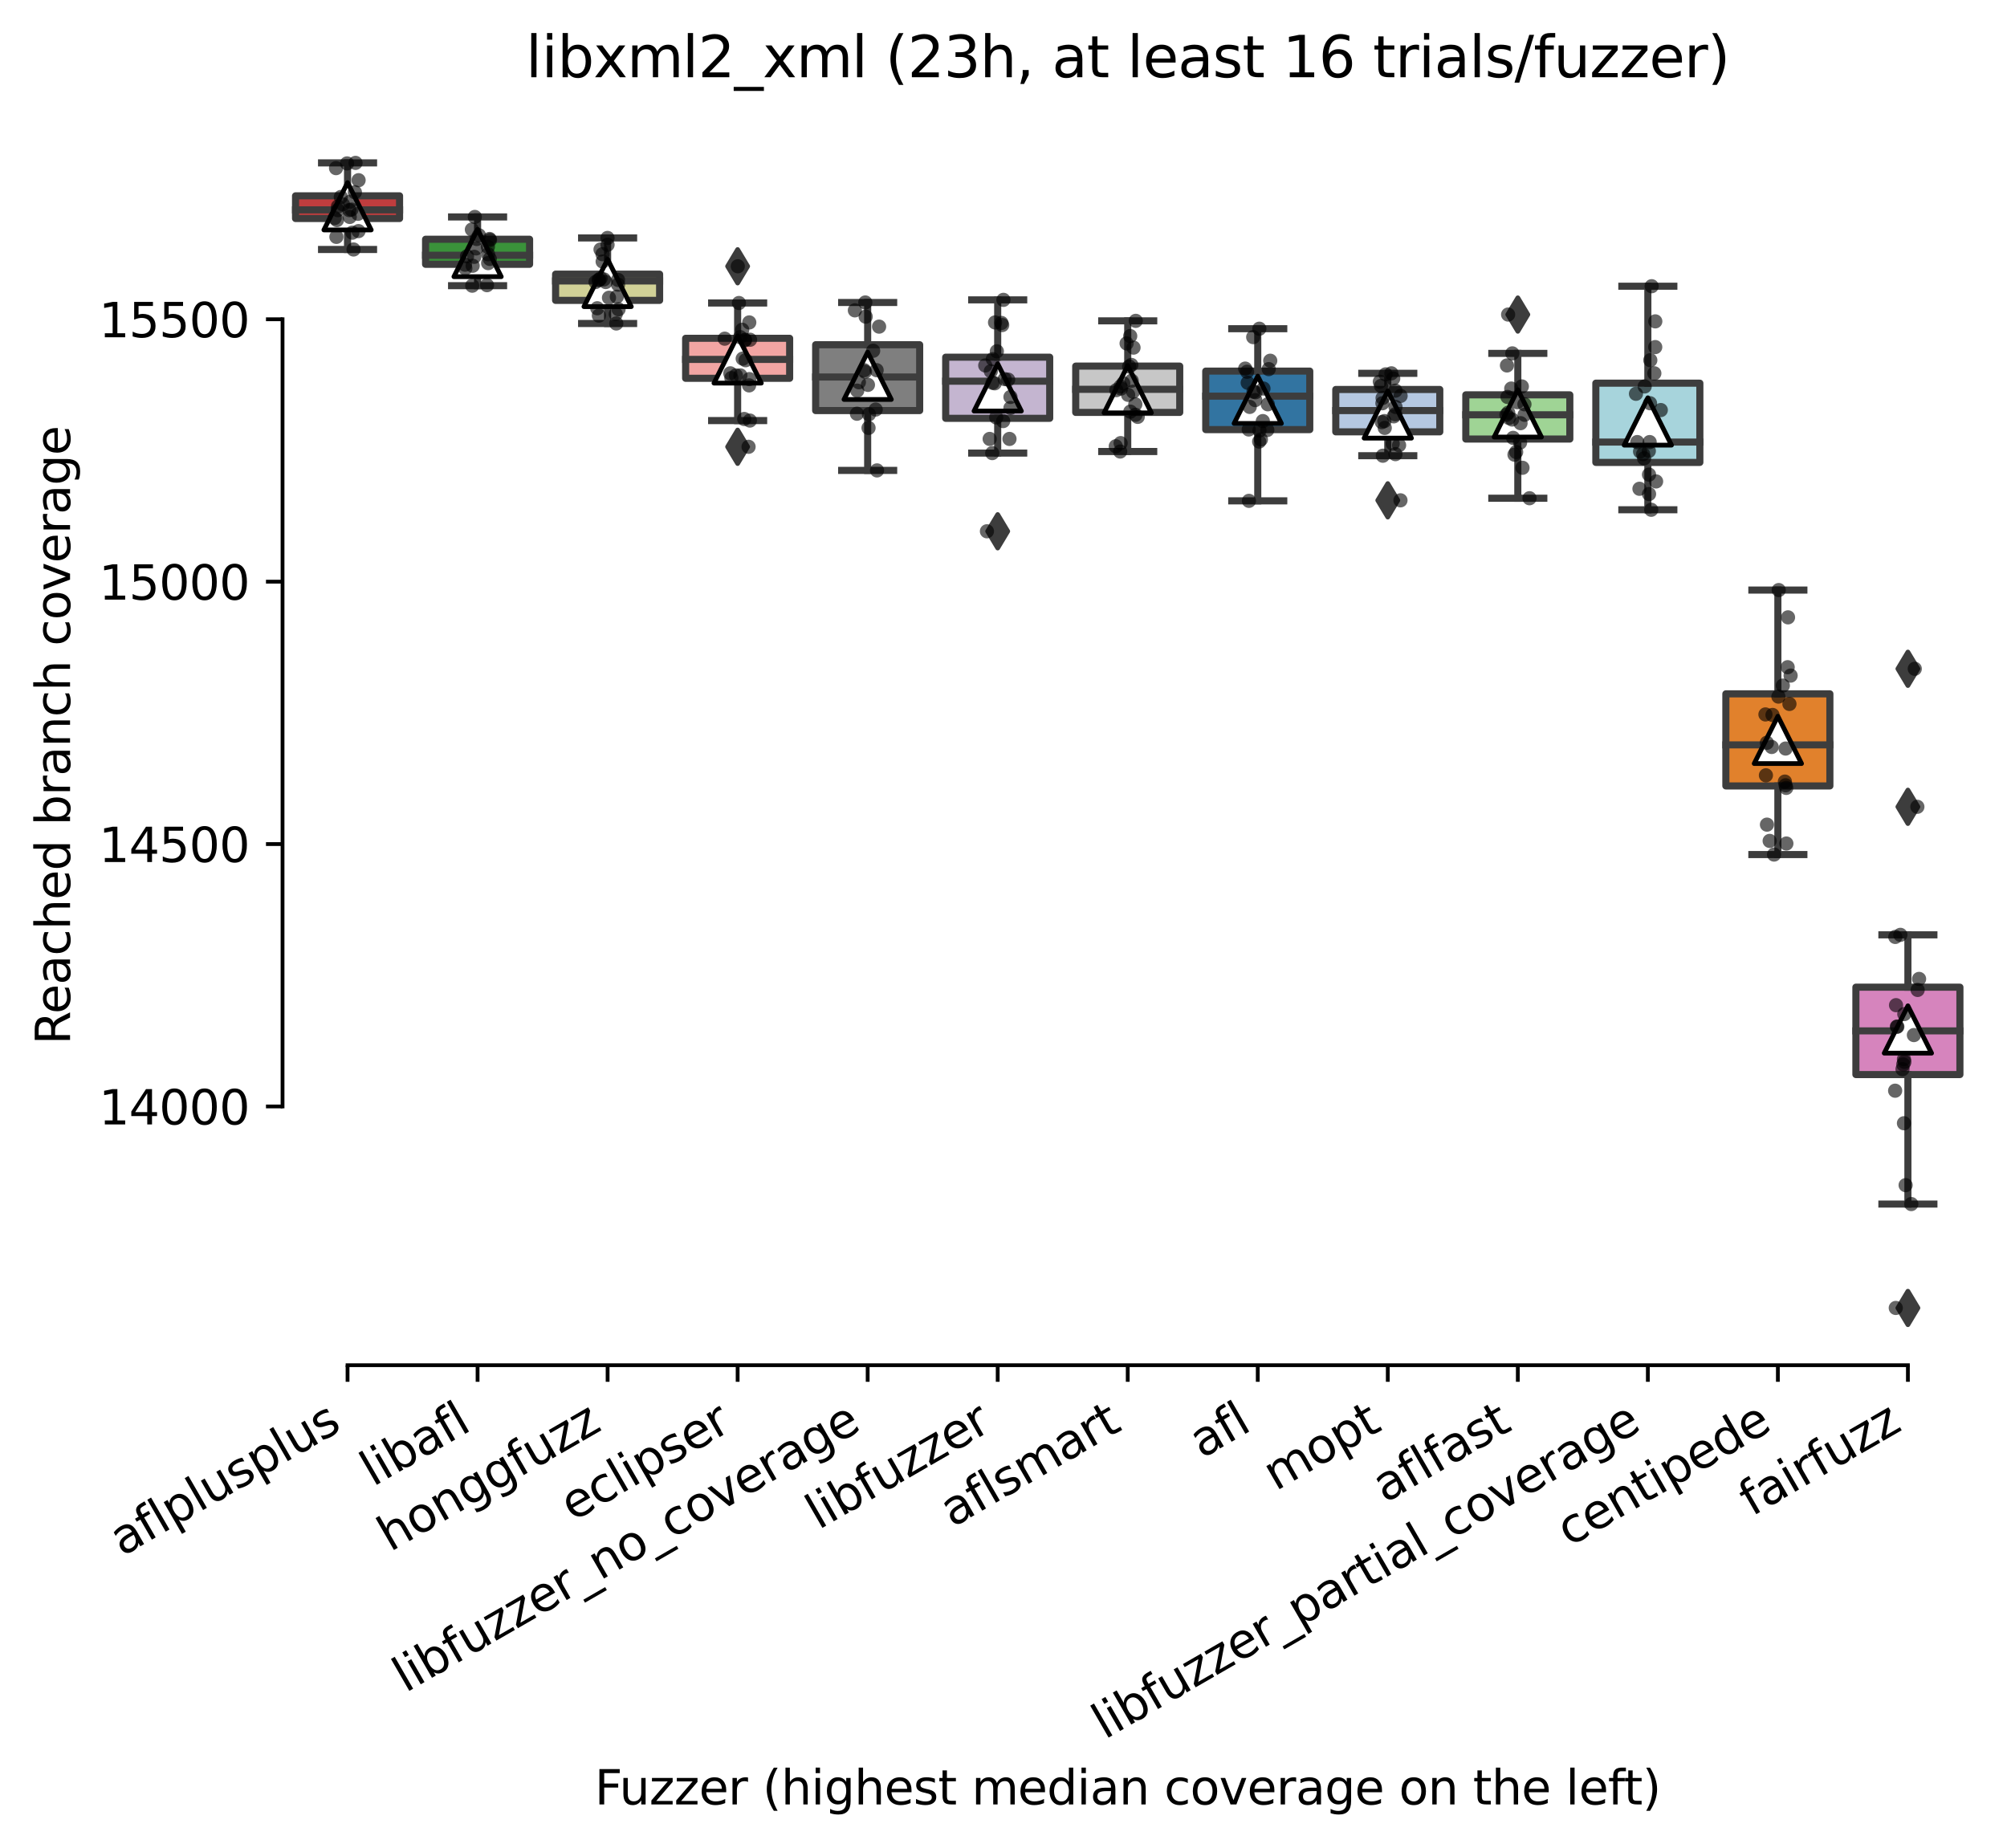 <?xml version="1.0" encoding="utf-8" standalone="no"?>
<!DOCTYPE svg PUBLIC "-//W3C//DTD SVG 1.1//EN"
  "http://www.w3.org/Graphics/SVG/1.1/DTD/svg11.dtd">
<svg xmlns:xlink="http://www.w3.org/1999/xlink" width="424.011pt" height="390.503pt" viewBox="0 0 424.011 390.503" xmlns="http://www.w3.org/2000/svg" version="1.1">
 <defs>
  <style type="text/css">*{stroke-linejoin: round; stroke-linecap: butt}</style>
 </defs>
 <g id="figure_1">
  <g id="patch_1">
   <path d="M 0 390.503 
L 424.011 390.503 
L 424.011 0 
L 0 0 
z
" style="fill: #ffffff"/>
  </g>
  <g id="axes_1">
   <g id="patch_2">
    <path d="M 59.691 288.43 
L 416.811 288.43 
L 416.811 22.318 
L 59.691 22.318 
z
" style="fill: #ffffff"/>
   </g>
   <g id="patch_3">
    <path d="M 62.438 46.166 
L 84.414 46.166 
L 84.414 41.371 
L 62.438 41.371 
L 62.438 46.166 
z
" clip-path="url(#pf2b61f04a6)" style="fill: #c03d3e; stroke: #3d3d3d; stroke-width: 1.5; stroke-linejoin: miter"/>
   </g>
   <g id="patch_4">
    <path d="M 89.908 55.84 
L 111.885 55.84 
L 111.885 50.546 
L 89.908 50.546 
L 89.908 55.84 
z
" clip-path="url(#pf2b61f04a6)" style="fill: #3a923a; stroke: #3d3d3d; stroke-width: 1.5; stroke-linejoin: miter"/>
   </g>
   <g id="patch_5">
    <path d="M 117.379 63.462 
L 139.356 63.462 
L 139.356 57.919 
L 117.379 57.919 
L 117.379 63.462 
z
" clip-path="url(#pf2b61f04a6)" style="fill: #d1d197; stroke: #3d3d3d; stroke-width: 1.5; stroke-linejoin: miter"/>
   </g>
   <g id="patch_6">
    <path d="M 144.85 79.927 
L 166.827 79.927 
L 166.827 71.473 
L 144.85 71.473 
L 144.85 79.927 
z
" clip-path="url(#pf2b61f04a6)" style="fill: #f2a5a3; stroke: #3d3d3d; stroke-width: 1.5; stroke-linejoin: miter"/>
   </g>
   <g id="patch_7">
    <path d="M 172.321 86.745 
L 194.297 86.745 
L 194.297 72.831 
L 172.321 72.831 
L 172.321 86.745 
z
" clip-path="url(#pf2b61f04a6)" style="fill: #7f7f7f; stroke: #3d3d3d; stroke-width: 1.5; stroke-linejoin: miter"/>
   </g>
   <g id="patch_8">
    <path d="M 199.792 88.38 
L 221.768 88.38 
L 221.768 75.464 
L 199.792 75.464 
L 199.792 88.38 
z
" clip-path="url(#pf2b61f04a6)" style="fill: #c4b5d0; stroke: #3d3d3d; stroke-width: 1.5; stroke-linejoin: miter"/>
   </g>
   <g id="patch_9">
    <path d="M 227.262 87.133 
L 249.239 87.133 
L 249.239 77.349 
L 227.262 77.349 
L 227.262 87.133 
z
" clip-path="url(#pf2b61f04a6)" style="fill: #c7c7c7; stroke: #3d3d3d; stroke-width: 1.5; stroke-linejoin: miter"/>
   </g>
   <g id="patch_10">
    <path d="M 254.733 90.764 
L 276.71 90.764 
L 276.71 78.402 
L 254.733 78.402 
L 254.733 90.764 
z
" clip-path="url(#pf2b61f04a6)" style="fill: #3274a1; stroke: #3d3d3d; stroke-width: 1.5; stroke-linejoin: miter"/>
   </g>
   <g id="patch_11">
    <path d="M 282.204 91.235 
L 304.18 91.235 
L 304.18 82.283 
L 282.204 82.283 
L 282.204 91.235 
z
" clip-path="url(#pf2b61f04a6)" style="fill: #b5c8e1; stroke: #3d3d3d; stroke-width: 1.5; stroke-linejoin: miter"/>
   </g>
   <g id="patch_12">
    <path d="M 309.675 92.76 
L 331.651 92.76 
L 331.651 83.419 
L 309.675 83.419 
L 309.675 92.76 
z
" clip-path="url(#pf2b61f04a6)" style="fill: #9fd495; stroke: #3d3d3d; stroke-width: 1.5; stroke-linejoin: miter"/>
   </g>
   <g id="patch_13">
    <path d="M 337.145 97.694 
L 359.122 97.694 
L 359.122 80.952 
L 337.145 80.952 
L 337.145 97.694 
z
" clip-path="url(#pf2b61f04a6)" style="fill: #a7d4dc; stroke: #3d3d3d; stroke-width: 1.5; stroke-linejoin: miter"/>
   </g>
   <g id="patch_14">
    <path d="M 364.616 166.045 
L 386.593 166.045 
L 386.593 146.588 
L 364.616 146.588 
L 364.616 166.045 
z
" clip-path="url(#pf2b61f04a6)" style="fill: #e1812c; stroke: #3d3d3d; stroke-width: 1.5; stroke-linejoin: miter"/>
   </g>
   <g id="patch_15">
    <path d="M 392.087 227.024 
L 414.064 227.024 
L 414.064 208.564 
L 392.087 208.564 
L 392.087 227.024 
z
" clip-path="url(#pf2b61f04a6)" style="fill: #d684bd; stroke: #3d3d3d; stroke-width: 1.5; stroke-linejoin: miter"/>
   </g>
   <g id="matplotlib.axis_1">
    <g id="xtick_1">
     <g id="line2d_1">
      <defs>
       <path id="m0b505657fb" d="M 0 0 
L 0 3.5 
" style="stroke: #000000; stroke-width: 0.8"/>
      </defs>
      <g>
       <use xlink:href="#m0b505657fb" x="73.426" y="288.43" style="stroke: #000000; stroke-width: 0.8"/>
      </g>
     </g>
     <g id="text_1">
      <!-- aflplusplus -->
      <g transform="translate(25.817 328.897) rotate(-30) scale(0.1 -0.1)">
       <defs>
        <path id="DejaVuSans-61" d="M 2194 1759 
Q 1497 1759 1228 1600 
Q 959 1441 959 1056 
Q 959 750 1161 570 
Q 1363 391 1709 391 
Q 2188 391 2477 730 
Q 2766 1069 2766 1631 
L 2766 1759 
L 2194 1759 
z
M 3341 1997 
L 3341 0 
L 2766 0 
L 2766 531 
Q 2569 213 2275 61 
Q 1981 -91 1556 -91 
Q 1019 -91 701 211 
Q 384 513 384 1019 
Q 384 1609 779 1909 
Q 1175 2209 1959 2209 
L 2766 2209 
L 2766 2266 
Q 2766 2663 2505 2880 
Q 2244 3097 1772 3097 
Q 1472 3097 1187 3025 
Q 903 2953 641 2809 
L 641 3341 
Q 956 3463 1253 3523 
Q 1550 3584 1831 3584 
Q 2591 3584 2966 3190 
Q 3341 2797 3341 1997 
z
" transform="scale(0.016)"/>
        <path id="DejaVuSans-66" d="M 2375 4863 
L 2375 4384 
L 1825 4384 
Q 1516 4384 1395 4259 
Q 1275 4134 1275 3809 
L 1275 3500 
L 2222 3500 
L 2222 3053 
L 1275 3053 
L 1275 0 
L 697 0 
L 697 3053 
L 147 3053 
L 147 3500 
L 697 3500 
L 697 3744 
Q 697 4328 969 4595 
Q 1241 4863 1831 4863 
L 2375 4863 
z
" transform="scale(0.016)"/>
        <path id="DejaVuSans-6c" d="M 603 4863 
L 1178 4863 
L 1178 0 
L 603 0 
L 603 4863 
z
" transform="scale(0.016)"/>
        <path id="DejaVuSans-70" d="M 1159 525 
L 1159 -1331 
L 581 -1331 
L 581 3500 
L 1159 3500 
L 1159 2969 
Q 1341 3281 1617 3432 
Q 1894 3584 2278 3584 
Q 2916 3584 3314 3078 
Q 3713 2572 3713 1747 
Q 3713 922 3314 415 
Q 2916 -91 2278 -91 
Q 1894 -91 1617 61 
Q 1341 213 1159 525 
z
M 3116 1747 
Q 3116 2381 2855 2742 
Q 2594 3103 2138 3103 
Q 1681 3103 1420 2742 
Q 1159 2381 1159 1747 
Q 1159 1113 1420 752 
Q 1681 391 2138 391 
Q 2594 391 2855 752 
Q 3116 1113 3116 1747 
z
" transform="scale(0.016)"/>
        <path id="DejaVuSans-75" d="M 544 1381 
L 544 3500 
L 1119 3500 
L 1119 1403 
Q 1119 906 1312 657 
Q 1506 409 1894 409 
Q 2359 409 2629 706 
Q 2900 1003 2900 1516 
L 2900 3500 
L 3475 3500 
L 3475 0 
L 2900 0 
L 2900 538 
Q 2691 219 2414 64 
Q 2138 -91 1772 -91 
Q 1169 -91 856 284 
Q 544 659 544 1381 
z
M 1991 3584 
L 1991 3584 
z
" transform="scale(0.016)"/>
        <path id="DejaVuSans-73" d="M 2834 3397 
L 2834 2853 
Q 2591 2978 2328 3040 
Q 2066 3103 1784 3103 
Q 1356 3103 1142 2972 
Q 928 2841 928 2578 
Q 928 2378 1081 2264 
Q 1234 2150 1697 2047 
L 1894 2003 
Q 2506 1872 2764 1633 
Q 3022 1394 3022 966 
Q 3022 478 2636 193 
Q 2250 -91 1575 -91 
Q 1294 -91 989 -36 
Q 684 19 347 128 
L 347 722 
Q 666 556 975 473 
Q 1284 391 1588 391 
Q 1994 391 2212 530 
Q 2431 669 2431 922 
Q 2431 1156 2273 1281 
Q 2116 1406 1581 1522 
L 1381 1569 
Q 847 1681 609 1914 
Q 372 2147 372 2553 
Q 372 3047 722 3315 
Q 1072 3584 1716 3584 
Q 2034 3584 2315 3537 
Q 2597 3491 2834 3397 
z
" transform="scale(0.016)"/>
       </defs>
       <use xlink:href="#DejaVuSans-61"/>
       <use xlink:href="#DejaVuSans-66" x="61.279"/>
       <use xlink:href="#DejaVuSans-6c" x="96.484"/>
       <use xlink:href="#DejaVuSans-70" x="124.268"/>
       <use xlink:href="#DejaVuSans-6c" x="187.744"/>
       <use xlink:href="#DejaVuSans-75" x="215.527"/>
       <use xlink:href="#DejaVuSans-73" x="278.906"/>
       <use xlink:href="#DejaVuSans-70" x="331.006"/>
       <use xlink:href="#DejaVuSans-6c" x="394.482"/>
       <use xlink:href="#DejaVuSans-75" x="422.266"/>
       <use xlink:href="#DejaVuSans-73" x="485.645"/>
      </g>
     </g>
    </g>
    <g id="xtick_2">
     <g id="line2d_2">
      <g>
       <use xlink:href="#m0b505657fb" x="100.897" y="288.43" style="stroke: #000000; stroke-width: 0.8"/>
      </g>
     </g>
     <g id="text_2">
      <!-- libafl -->
      <g transform="translate(78.785 314.176) rotate(-30) scale(0.1 -0.1)">
       <defs>
        <path id="DejaVuSans-69" d="M 603 3500 
L 1178 3500 
L 1178 0 
L 603 0 
L 603 3500 
z
M 603 4863 
L 1178 4863 
L 1178 4134 
L 603 4134 
L 603 4863 
z
" transform="scale(0.016)"/>
        <path id="DejaVuSans-62" d="M 3116 1747 
Q 3116 2381 2855 2742 
Q 2594 3103 2138 3103 
Q 1681 3103 1420 2742 
Q 1159 2381 1159 1747 
Q 1159 1113 1420 752 
Q 1681 391 2138 391 
Q 2594 391 2855 752 
Q 3116 1113 3116 1747 
z
M 1159 2969 
Q 1341 3281 1617 3432 
Q 1894 3584 2278 3584 
Q 2916 3584 3314 3078 
Q 3713 2572 3713 1747 
Q 3713 922 3314 415 
Q 2916 -91 2278 -91 
Q 1894 -91 1617 61 
Q 1341 213 1159 525 
L 1159 0 
L 581 0 
L 581 4863 
L 1159 4863 
L 1159 2969 
z
" transform="scale(0.016)"/>
       </defs>
       <use xlink:href="#DejaVuSans-6c"/>
       <use xlink:href="#DejaVuSans-69" x="27.783"/>
       <use xlink:href="#DejaVuSans-62" x="55.566"/>
       <use xlink:href="#DejaVuSans-61" x="119.043"/>
       <use xlink:href="#DejaVuSans-66" x="180.322"/>
       <use xlink:href="#DejaVuSans-6c" x="215.527"/>
      </g>
     </g>
    </g>
    <g id="xtick_3">
     <g id="line2d_3">
      <g>
       <use xlink:href="#m0b505657fb" x="128.368" y="288.43" style="stroke: #000000; stroke-width: 0.8"/>
      </g>
     </g>
     <g id="text_3">
      <!-- honggfuzz -->
      <g transform="translate(82.428 327.933) rotate(-30) scale(0.1 -0.1)">
       <defs>
        <path id="DejaVuSans-68" d="M 3513 2113 
L 3513 0 
L 2938 0 
L 2938 2094 
Q 2938 2591 2744 2837 
Q 2550 3084 2163 3084 
Q 1697 3084 1428 2787 
Q 1159 2491 1159 1978 
L 1159 0 
L 581 0 
L 581 4863 
L 1159 4863 
L 1159 2956 
Q 1366 3272 1645 3428 
Q 1925 3584 2291 3584 
Q 2894 3584 3203 3211 
Q 3513 2838 3513 2113 
z
" transform="scale(0.016)"/>
        <path id="DejaVuSans-6f" d="M 1959 3097 
Q 1497 3097 1228 2736 
Q 959 2375 959 1747 
Q 959 1119 1226 758 
Q 1494 397 1959 397 
Q 2419 397 2687 759 
Q 2956 1122 2956 1747 
Q 2956 2369 2687 2733 
Q 2419 3097 1959 3097 
z
M 1959 3584 
Q 2709 3584 3137 3096 
Q 3566 2609 3566 1747 
Q 3566 888 3137 398 
Q 2709 -91 1959 -91 
Q 1206 -91 779 398 
Q 353 888 353 1747 
Q 353 2609 779 3096 
Q 1206 3584 1959 3584 
z
" transform="scale(0.016)"/>
        <path id="DejaVuSans-6e" d="M 3513 2113 
L 3513 0 
L 2938 0 
L 2938 2094 
Q 2938 2591 2744 2837 
Q 2550 3084 2163 3084 
Q 1697 3084 1428 2787 
Q 1159 2491 1159 1978 
L 1159 0 
L 581 0 
L 581 3500 
L 1159 3500 
L 1159 2956 
Q 1366 3272 1645 3428 
Q 1925 3584 2291 3584 
Q 2894 3584 3203 3211 
Q 3513 2838 3513 2113 
z
" transform="scale(0.016)"/>
        <path id="DejaVuSans-67" d="M 2906 1791 
Q 2906 2416 2648 2759 
Q 2391 3103 1925 3103 
Q 1463 3103 1205 2759 
Q 947 2416 947 1791 
Q 947 1169 1205 825 
Q 1463 481 1925 481 
Q 2391 481 2648 825 
Q 2906 1169 2906 1791 
z
M 3481 434 
Q 3481 -459 3084 -895 
Q 2688 -1331 1869 -1331 
Q 1566 -1331 1297 -1286 
Q 1028 -1241 775 -1147 
L 775 -588 
Q 1028 -725 1275 -790 
Q 1522 -856 1778 -856 
Q 2344 -856 2625 -561 
Q 2906 -266 2906 331 
L 2906 616 
Q 2728 306 2450 153 
Q 2172 0 1784 0 
Q 1141 0 747 490 
Q 353 981 353 1791 
Q 353 2603 747 3093 
Q 1141 3584 1784 3584 
Q 2172 3584 2450 3431 
Q 2728 3278 2906 2969 
L 2906 3500 
L 3481 3500 
L 3481 434 
z
" transform="scale(0.016)"/>
        <path id="DejaVuSans-7a" d="M 353 3500 
L 3084 3500 
L 3084 2975 
L 922 459 
L 3084 459 
L 3084 0 
L 275 0 
L 275 525 
L 2438 3041 
L 353 3041 
L 353 3500 
z
" transform="scale(0.016)"/>
       </defs>
       <use xlink:href="#DejaVuSans-68"/>
       <use xlink:href="#DejaVuSans-6f" x="63.379"/>
       <use xlink:href="#DejaVuSans-6e" x="124.561"/>
       <use xlink:href="#DejaVuSans-67" x="187.939"/>
       <use xlink:href="#DejaVuSans-67" x="251.416"/>
       <use xlink:href="#DejaVuSans-66" x="314.893"/>
       <use xlink:href="#DejaVuSans-75" x="350.098"/>
       <use xlink:href="#DejaVuSans-7a" x="413.477"/>
       <use xlink:href="#DejaVuSans-7a" x="465.967"/>
      </g>
     </g>
    </g>
    <g id="xtick_4">
     <g id="line2d_4">
      <g>
       <use xlink:href="#m0b505657fb" x="155.838" y="288.43" style="stroke: #000000; stroke-width: 0.8"/>
      </g>
     </g>
     <g id="text_4">
      <!-- eclipser -->
      <g transform="translate(120.998 321.525) rotate(-30) scale(0.1 -0.1)">
       <defs>
        <path id="DejaVuSans-65" d="M 3597 1894 
L 3597 1613 
L 953 1613 
Q 991 1019 1311 708 
Q 1631 397 2203 397 
Q 2534 397 2845 478 
Q 3156 559 3463 722 
L 3463 178 
Q 3153 47 2828 -22 
Q 2503 -91 2169 -91 
Q 1331 -91 842 396 
Q 353 884 353 1716 
Q 353 2575 817 3079 
Q 1281 3584 2069 3584 
Q 2775 3584 3186 3129 
Q 3597 2675 3597 1894 
z
M 3022 2063 
Q 3016 2534 2758 2815 
Q 2500 3097 2075 3097 
Q 1594 3097 1305 2825 
Q 1016 2553 972 2059 
L 3022 2063 
z
" transform="scale(0.016)"/>
        <path id="DejaVuSans-63" d="M 3122 3366 
L 3122 2828 
Q 2878 2963 2633 3030 
Q 2388 3097 2138 3097 
Q 1578 3097 1268 2742 
Q 959 2388 959 1747 
Q 959 1106 1268 751 
Q 1578 397 2138 397 
Q 2388 397 2633 464 
Q 2878 531 3122 666 
L 3122 134 
Q 2881 22 2623 -34 
Q 2366 -91 2075 -91 
Q 1284 -91 818 406 
Q 353 903 353 1747 
Q 353 2603 823 3093 
Q 1294 3584 2113 3584 
Q 2378 3584 2631 3529 
Q 2884 3475 3122 3366 
z
" transform="scale(0.016)"/>
        <path id="DejaVuSans-72" d="M 2631 2963 
Q 2534 3019 2420 3045 
Q 2306 3072 2169 3072 
Q 1681 3072 1420 2755 
Q 1159 2438 1159 1844 
L 1159 0 
L 581 0 
L 581 3500 
L 1159 3500 
L 1159 2956 
Q 1341 3275 1631 3429 
Q 1922 3584 2338 3584 
Q 2397 3584 2469 3576 
Q 2541 3569 2628 3553 
L 2631 2963 
z
" transform="scale(0.016)"/>
       </defs>
       <use xlink:href="#DejaVuSans-65"/>
       <use xlink:href="#DejaVuSans-63" x="61.523"/>
       <use xlink:href="#DejaVuSans-6c" x="116.504"/>
       <use xlink:href="#DejaVuSans-69" x="144.287"/>
       <use xlink:href="#DejaVuSans-70" x="172.07"/>
       <use xlink:href="#DejaVuSans-73" x="235.547"/>
       <use xlink:href="#DejaVuSans-65" x="287.646"/>
       <use xlink:href="#DejaVuSans-72" x="349.17"/>
      </g>
     </g>
    </g>
    <g id="xtick_5">
     <g id="line2d_5">
      <g>
       <use xlink:href="#m0b505657fb" x="183.309" y="288.43" style="stroke: #000000; stroke-width: 0.8"/>
      </g>
     </g>
     <g id="text_5">
      <!-- libfuzzer_no_coverage -->
      <g transform="translate(85.647 357.715) rotate(-30) scale(0.1 -0.1)">
       <defs>
        <path id="DejaVuSans-5f" d="M 3263 -1063 
L 3263 -1509 
L -63 -1509 
L -63 -1063 
L 3263 -1063 
z
" transform="scale(0.016)"/>
        <path id="DejaVuSans-76" d="M 191 3500 
L 800 3500 
L 1894 563 
L 2988 3500 
L 3597 3500 
L 2284 0 
L 1503 0 
L 191 3500 
z
" transform="scale(0.016)"/>
       </defs>
       <use xlink:href="#DejaVuSans-6c"/>
       <use xlink:href="#DejaVuSans-69" x="27.783"/>
       <use xlink:href="#DejaVuSans-62" x="55.566"/>
       <use xlink:href="#DejaVuSans-66" x="119.043"/>
       <use xlink:href="#DejaVuSans-75" x="154.248"/>
       <use xlink:href="#DejaVuSans-7a" x="217.627"/>
       <use xlink:href="#DejaVuSans-7a" x="270.117"/>
       <use xlink:href="#DejaVuSans-65" x="322.607"/>
       <use xlink:href="#DejaVuSans-72" x="384.131"/>
       <use xlink:href="#DejaVuSans-5f" x="425.244"/>
       <use xlink:href="#DejaVuSans-6e" x="475.244"/>
       <use xlink:href="#DejaVuSans-6f" x="538.623"/>
       <use xlink:href="#DejaVuSans-5f" x="599.805"/>
       <use xlink:href="#DejaVuSans-63" x="649.805"/>
       <use xlink:href="#DejaVuSans-6f" x="704.785"/>
       <use xlink:href="#DejaVuSans-76" x="765.967"/>
       <use xlink:href="#DejaVuSans-65" x="825.146"/>
       <use xlink:href="#DejaVuSans-72" x="886.67"/>
       <use xlink:href="#DejaVuSans-61" x="927.783"/>
       <use xlink:href="#DejaVuSans-67" x="989.062"/>
       <use xlink:href="#DejaVuSans-65" x="1052.539"/>
      </g>
     </g>
    </g>
    <g id="xtick_6">
     <g id="line2d_6">
      <g>
       <use xlink:href="#m0b505657fb" x="210.78" y="288.43" style="stroke: #000000; stroke-width: 0.8"/>
      </g>
     </g>
     <g id="text_6">
      <!-- libfuzzer -->
      <g transform="translate(172.914 323.272) rotate(-30) scale(0.1 -0.1)">
       <use xlink:href="#DejaVuSans-6c"/>
       <use xlink:href="#DejaVuSans-69" x="27.783"/>
       <use xlink:href="#DejaVuSans-62" x="55.566"/>
       <use xlink:href="#DejaVuSans-66" x="119.043"/>
       <use xlink:href="#DejaVuSans-75" x="154.248"/>
       <use xlink:href="#DejaVuSans-7a" x="217.627"/>
       <use xlink:href="#DejaVuSans-7a" x="270.117"/>
       <use xlink:href="#DejaVuSans-65" x="322.607"/>
       <use xlink:href="#DejaVuSans-72" x="384.131"/>
      </g>
     </g>
    </g>
    <g id="xtick_7">
     <g id="line2d_7">
      <g>
       <use xlink:href="#m0b505657fb" x="238.251" y="288.43" style="stroke: #000000; stroke-width: 0.8"/>
      </g>
     </g>
     <g id="text_7">
      <!-- aflsmart -->
      <g transform="translate(201.24 322.779) rotate(-30) scale(0.1 -0.1)">
       <defs>
        <path id="DejaVuSans-6d" d="M 3328 2828 
Q 3544 3216 3844 3400 
Q 4144 3584 4550 3584 
Q 5097 3584 5394 3201 
Q 5691 2819 5691 2113 
L 5691 0 
L 5113 0 
L 5113 2094 
Q 5113 2597 4934 2840 
Q 4756 3084 4391 3084 
Q 3944 3084 3684 2787 
Q 3425 2491 3425 1978 
L 3425 0 
L 2847 0 
L 2847 2094 
Q 2847 2600 2669 2842 
Q 2491 3084 2119 3084 
Q 1678 3084 1418 2786 
Q 1159 2488 1159 1978 
L 1159 0 
L 581 0 
L 581 3500 
L 1159 3500 
L 1159 2956 
Q 1356 3278 1631 3431 
Q 1906 3584 2284 3584 
Q 2666 3584 2933 3390 
Q 3200 3197 3328 2828 
z
" transform="scale(0.016)"/>
        <path id="DejaVuSans-74" d="M 1172 4494 
L 1172 3500 
L 2356 3500 
L 2356 3053 
L 1172 3053 
L 1172 1153 
Q 1172 725 1289 603 
Q 1406 481 1766 481 
L 2356 481 
L 2356 0 
L 1766 0 
Q 1100 0 847 248 
Q 594 497 594 1153 
L 594 3053 
L 172 3053 
L 172 3500 
L 594 3500 
L 594 4494 
L 1172 4494 
z
" transform="scale(0.016)"/>
       </defs>
       <use xlink:href="#DejaVuSans-61"/>
       <use xlink:href="#DejaVuSans-66" x="61.279"/>
       <use xlink:href="#DejaVuSans-6c" x="96.484"/>
       <use xlink:href="#DejaVuSans-73" x="124.268"/>
       <use xlink:href="#DejaVuSans-6d" x="176.367"/>
       <use xlink:href="#DejaVuSans-61" x="273.779"/>
       <use xlink:href="#DejaVuSans-72" x="335.059"/>
       <use xlink:href="#DejaVuSans-74" x="376.172"/>
      </g>
     </g>
    </g>
    <g id="xtick_8">
     <g id="line2d_8">
      <g>
       <use xlink:href="#m0b505657fb" x="265.721" y="288.43" style="stroke: #000000; stroke-width: 0.8"/>
      </g>
     </g>
     <g id="text_8">
      <!-- afl -->
      <g transform="translate(253.92 308.224) rotate(-30) scale(0.1 -0.1)">
       <use xlink:href="#DejaVuSans-61"/>
       <use xlink:href="#DejaVuSans-66" x="61.279"/>
       <use xlink:href="#DejaVuSans-6c" x="96.484"/>
      </g>
     </g>
    </g>
    <g id="xtick_9">
     <g id="line2d_9">
      <g>
       <use xlink:href="#m0b505657fb" x="293.192" y="288.43" style="stroke: #000000; stroke-width: 0.8"/>
      </g>
     </g>
     <g id="text_9">
      <!-- mopt -->
      <g transform="translate(269.525 315.075) rotate(-30) scale(0.1 -0.1)">
       <use xlink:href="#DejaVuSans-6d"/>
       <use xlink:href="#DejaVuSans-6f" x="97.412"/>
       <use xlink:href="#DejaVuSans-70" x="158.594"/>
       <use xlink:href="#DejaVuSans-74" x="222.07"/>
      </g>
     </g>
    </g>
    <g id="xtick_10">
     <g id="line2d_10">
      <g>
       <use xlink:href="#m0b505657fb" x="320.663" y="288.43" style="stroke: #000000; stroke-width: 0.8"/>
      </g>
     </g>
     <g id="text_10">
      <!-- aflfast -->
      <g transform="translate(292.599 317.613) rotate(-30) scale(0.1 -0.1)">
       <use xlink:href="#DejaVuSans-61"/>
       <use xlink:href="#DejaVuSans-66" x="61.279"/>
       <use xlink:href="#DejaVuSans-6c" x="96.484"/>
       <use xlink:href="#DejaVuSans-66" x="124.268"/>
       <use xlink:href="#DejaVuSans-61" x="159.473"/>
       <use xlink:href="#DejaVuSans-73" x="220.752"/>
       <use xlink:href="#DejaVuSans-74" x="272.852"/>
      </g>
     </g>
    </g>
    <g id="xtick_11">
     <g id="line2d_11">
      <g>
       <use xlink:href="#m0b505657fb" x="348.134" y="288.43" style="stroke: #000000; stroke-width: 0.8"/>
      </g>
     </g>
     <g id="text_11">
      <!-- libfuzzer_partial_coverage -->
      <g transform="translate(233.38 367.583) rotate(-30) scale(0.1 -0.1)">
       <use xlink:href="#DejaVuSans-6c"/>
       <use xlink:href="#DejaVuSans-69" x="27.783"/>
       <use xlink:href="#DejaVuSans-62" x="55.566"/>
       <use xlink:href="#DejaVuSans-66" x="119.043"/>
       <use xlink:href="#DejaVuSans-75" x="154.248"/>
       <use xlink:href="#DejaVuSans-7a" x="217.627"/>
       <use xlink:href="#DejaVuSans-7a" x="270.117"/>
       <use xlink:href="#DejaVuSans-65" x="322.607"/>
       <use xlink:href="#DejaVuSans-72" x="384.131"/>
       <use xlink:href="#DejaVuSans-5f" x="425.244"/>
       <use xlink:href="#DejaVuSans-70" x="475.244"/>
       <use xlink:href="#DejaVuSans-61" x="538.721"/>
       <use xlink:href="#DejaVuSans-72" x="600"/>
       <use xlink:href="#DejaVuSans-74" x="641.113"/>
       <use xlink:href="#DejaVuSans-69" x="680.322"/>
       <use xlink:href="#DejaVuSans-61" x="708.105"/>
       <use xlink:href="#DejaVuSans-6c" x="769.385"/>
       <use xlink:href="#DejaVuSans-5f" x="797.168"/>
       <use xlink:href="#DejaVuSans-63" x="847.168"/>
       <use xlink:href="#DejaVuSans-6f" x="902.148"/>
       <use xlink:href="#DejaVuSans-76" x="963.33"/>
       <use xlink:href="#DejaVuSans-65" x="1022.51"/>
       <use xlink:href="#DejaVuSans-72" x="1084.033"/>
       <use xlink:href="#DejaVuSans-61" x="1125.146"/>
       <use xlink:href="#DejaVuSans-67" x="1186.426"/>
       <use xlink:href="#DejaVuSans-65" x="1249.902"/>
      </g>
     </g>
    </g>
    <g id="xtick_12">
     <g id="line2d_12">
      <g>
       <use xlink:href="#m0b505657fb" x="375.604" y="288.43" style="stroke: #000000; stroke-width: 0.8"/>
      </g>
     </g>
     <g id="text_12">
      <!-- centipede -->
      <g transform="translate(331.531 326.856) rotate(-30) scale(0.1 -0.1)">
       <defs>
        <path id="DejaVuSans-64" d="M 2906 2969 
L 2906 4863 
L 3481 4863 
L 3481 0 
L 2906 0 
L 2906 525 
Q 2725 213 2448 61 
Q 2172 -91 1784 -91 
Q 1150 -91 751 415 
Q 353 922 353 1747 
Q 353 2572 751 3078 
Q 1150 3584 1784 3584 
Q 2172 3584 2448 3432 
Q 2725 3281 2906 2969 
z
M 947 1747 
Q 947 1113 1208 752 
Q 1469 391 1925 391 
Q 2381 391 2643 752 
Q 2906 1113 2906 1747 
Q 2906 2381 2643 2742 
Q 2381 3103 1925 3103 
Q 1469 3103 1208 2742 
Q 947 2381 947 1747 
z
" transform="scale(0.016)"/>
       </defs>
       <use xlink:href="#DejaVuSans-63"/>
       <use xlink:href="#DejaVuSans-65" x="54.98"/>
       <use xlink:href="#DejaVuSans-6e" x="116.504"/>
       <use xlink:href="#DejaVuSans-74" x="179.883"/>
       <use xlink:href="#DejaVuSans-69" x="219.092"/>
       <use xlink:href="#DejaVuSans-70" x="246.875"/>
       <use xlink:href="#DejaVuSans-65" x="310.352"/>
       <use xlink:href="#DejaVuSans-64" x="371.875"/>
       <use xlink:href="#DejaVuSans-65" x="435.352"/>
      </g>
     </g>
    </g>
    <g id="xtick_13">
     <g id="line2d_13">
      <g>
       <use xlink:href="#m0b505657fb" x="403.075" y="288.43" style="stroke: #000000; stroke-width: 0.8"/>
      </g>
     </g>
     <g id="text_13">
      <!-- fairfuzz -->
      <g transform="translate(370.086 320.457) rotate(-30) scale(0.1 -0.1)">
       <use xlink:href="#DejaVuSans-66"/>
       <use xlink:href="#DejaVuSans-61" x="35.205"/>
       <use xlink:href="#DejaVuSans-69" x="96.484"/>
       <use xlink:href="#DejaVuSans-72" x="124.268"/>
       <use xlink:href="#DejaVuSans-66" x="165.381"/>
       <use xlink:href="#DejaVuSans-75" x="200.586"/>
       <use xlink:href="#DejaVuSans-7a" x="263.965"/>
       <use xlink:href="#DejaVuSans-7a" x="316.455"/>
      </g>
     </g>
    </g>
    <g id="text_14">
     <!-- Fuzzer (highest median coverage on the left) -->
     <g transform="translate(125.633 381.224) scale(0.1 -0.1)">
      <defs>
       <path id="DejaVuSans-46" d="M 628 4666 
L 3309 4666 
L 3309 4134 
L 1259 4134 
L 1259 2759 
L 3109 2759 
L 3109 2228 
L 1259 2228 
L 1259 0 
L 628 0 
L 628 4666 
z
" transform="scale(0.016)"/>
       <path id="DejaVuSans-20" transform="scale(0.016)"/>
       <path id="DejaVuSans-28" d="M 1984 4856 
Q 1566 4138 1362 3434 
Q 1159 2731 1159 2009 
Q 1159 1288 1364 580 
Q 1569 -128 1984 -844 
L 1484 -844 
Q 1016 -109 783 600 
Q 550 1309 550 2009 
Q 550 2706 781 3412 
Q 1013 4119 1484 4856 
L 1984 4856 
z
" transform="scale(0.016)"/>
       <path id="DejaVuSans-29" d="M 513 4856 
L 1013 4856 
Q 1481 4119 1714 3412 
Q 1947 2706 1947 2009 
Q 1947 1309 1714 600 
Q 1481 -109 1013 -844 
L 513 -844 
Q 928 -128 1133 580 
Q 1338 1288 1338 2009 
Q 1338 2731 1133 3434 
Q 928 4138 513 4856 
z
" transform="scale(0.016)"/>
      </defs>
      <use xlink:href="#DejaVuSans-46"/>
      <use xlink:href="#DejaVuSans-75" x="52.02"/>
      <use xlink:href="#DejaVuSans-7a" x="115.398"/>
      <use xlink:href="#DejaVuSans-7a" x="167.889"/>
      <use xlink:href="#DejaVuSans-65" x="220.379"/>
      <use xlink:href="#DejaVuSans-72" x="281.902"/>
      <use xlink:href="#DejaVuSans-20" x="323.016"/>
      <use xlink:href="#DejaVuSans-28" x="354.803"/>
      <use xlink:href="#DejaVuSans-68" x="393.816"/>
      <use xlink:href="#DejaVuSans-69" x="457.195"/>
      <use xlink:href="#DejaVuSans-67" x="484.979"/>
      <use xlink:href="#DejaVuSans-68" x="548.455"/>
      <use xlink:href="#DejaVuSans-65" x="611.834"/>
      <use xlink:href="#DejaVuSans-73" x="673.357"/>
      <use xlink:href="#DejaVuSans-74" x="725.457"/>
      <use xlink:href="#DejaVuSans-20" x="764.666"/>
      <use xlink:href="#DejaVuSans-6d" x="796.453"/>
      <use xlink:href="#DejaVuSans-65" x="893.865"/>
      <use xlink:href="#DejaVuSans-64" x="955.389"/>
      <use xlink:href="#DejaVuSans-69" x="1018.865"/>
      <use xlink:href="#DejaVuSans-61" x="1046.648"/>
      <use xlink:href="#DejaVuSans-6e" x="1107.928"/>
      <use xlink:href="#DejaVuSans-20" x="1171.307"/>
      <use xlink:href="#DejaVuSans-63" x="1203.094"/>
      <use xlink:href="#DejaVuSans-6f" x="1258.074"/>
      <use xlink:href="#DejaVuSans-76" x="1319.256"/>
      <use xlink:href="#DejaVuSans-65" x="1378.436"/>
      <use xlink:href="#DejaVuSans-72" x="1439.959"/>
      <use xlink:href="#DejaVuSans-61" x="1481.072"/>
      <use xlink:href="#DejaVuSans-67" x="1542.352"/>
      <use xlink:href="#DejaVuSans-65" x="1605.828"/>
      <use xlink:href="#DejaVuSans-20" x="1667.352"/>
      <use xlink:href="#DejaVuSans-6f" x="1699.139"/>
      <use xlink:href="#DejaVuSans-6e" x="1760.32"/>
      <use xlink:href="#DejaVuSans-20" x="1823.699"/>
      <use xlink:href="#DejaVuSans-74" x="1855.486"/>
      <use xlink:href="#DejaVuSans-68" x="1894.695"/>
      <use xlink:href="#DejaVuSans-65" x="1958.074"/>
      <use xlink:href="#DejaVuSans-20" x="2019.598"/>
      <use xlink:href="#DejaVuSans-6c" x="2051.385"/>
      <use xlink:href="#DejaVuSans-65" x="2079.168"/>
      <use xlink:href="#DejaVuSans-66" x="2140.691"/>
      <use xlink:href="#DejaVuSans-74" x="2174.146"/>
      <use xlink:href="#DejaVuSans-29" x="2213.355"/>
     </g>
    </g>
   </g>
   <g id="matplotlib.axis_2">
    <g id="ytick_1">
     <g id="line2d_14">
      <defs>
       <path id="m80aa70237a" d="M 0 0 
L -3.5 0 
" style="stroke: #000000; stroke-width: 0.8"/>
      </defs>
      <g>
       <use xlink:href="#m80aa70237a" x="59.691" y="233.76" style="stroke: #000000; stroke-width: 0.8"/>
      </g>
     </g>
     <g id="text_15">
      <!-- 14000 -->
      <g transform="translate(20.878 237.559) scale(0.1 -0.1)">
       <defs>
        <path id="DejaVuSans-31" d="M 794 531 
L 1825 531 
L 1825 4091 
L 703 3866 
L 703 4441 
L 1819 4666 
L 2450 4666 
L 2450 531 
L 3481 531 
L 3481 0 
L 794 0 
L 794 531 
z
" transform="scale(0.016)"/>
        <path id="DejaVuSans-34" d="M 2419 4116 
L 825 1625 
L 2419 1625 
L 2419 4116 
z
M 2253 4666 
L 3047 4666 
L 3047 1625 
L 3713 1625 
L 3713 1100 
L 3047 1100 
L 3047 0 
L 2419 0 
L 2419 1100 
L 313 1100 
L 313 1709 
L 2253 4666 
z
" transform="scale(0.016)"/>
        <path id="DejaVuSans-30" d="M 2034 4250 
Q 1547 4250 1301 3770 
Q 1056 3291 1056 2328 
Q 1056 1369 1301 889 
Q 1547 409 2034 409 
Q 2525 409 2770 889 
Q 3016 1369 3016 2328 
Q 3016 3291 2770 3770 
Q 2525 4250 2034 4250 
z
M 2034 4750 
Q 2819 4750 3233 4129 
Q 3647 3509 3647 2328 
Q 3647 1150 3233 529 
Q 2819 -91 2034 -91 
Q 1250 -91 836 529 
Q 422 1150 422 2328 
Q 422 3509 836 4129 
Q 1250 4750 2034 4750 
z
" transform="scale(0.016)"/>
       </defs>
       <use xlink:href="#DejaVuSans-31"/>
       <use xlink:href="#DejaVuSans-34" x="63.623"/>
       <use xlink:href="#DejaVuSans-30" x="127.246"/>
       <use xlink:href="#DejaVuSans-30" x="190.869"/>
       <use xlink:href="#DejaVuSans-30" x="254.492"/>
      </g>
     </g>
    </g>
    <g id="ytick_2">
     <g id="line2d_15">
      <g>
       <use xlink:href="#m80aa70237a" x="59.691" y="178.324" style="stroke: #000000; stroke-width: 0.8"/>
      </g>
     </g>
     <g id="text_16">
      <!-- 14500 -->
      <g transform="translate(20.878 182.124) scale(0.1 -0.1)">
       <defs>
        <path id="DejaVuSans-35" d="M 691 4666 
L 3169 4666 
L 3169 4134 
L 1269 4134 
L 1269 2991 
Q 1406 3038 1543 3061 
Q 1681 3084 1819 3084 
Q 2600 3084 3056 2656 
Q 3513 2228 3513 1497 
Q 3513 744 3044 326 
Q 2575 -91 1722 -91 
Q 1428 -91 1123 -41 
Q 819 9 494 109 
L 494 744 
Q 775 591 1075 516 
Q 1375 441 1709 441 
Q 2250 441 2565 725 
Q 2881 1009 2881 1497 
Q 2881 1984 2565 2268 
Q 2250 2553 1709 2553 
Q 1456 2553 1204 2497 
Q 953 2441 691 2322 
L 691 4666 
z
" transform="scale(0.016)"/>
       </defs>
       <use xlink:href="#DejaVuSans-31"/>
       <use xlink:href="#DejaVuSans-34" x="63.623"/>
       <use xlink:href="#DejaVuSans-35" x="127.246"/>
       <use xlink:href="#DejaVuSans-30" x="190.869"/>
       <use xlink:href="#DejaVuSans-30" x="254.492"/>
      </g>
     </g>
    </g>
    <g id="ytick_3">
     <g id="line2d_16">
      <g>
       <use xlink:href="#m80aa70237a" x="59.691" y="122.889" style="stroke: #000000; stroke-width: 0.8"/>
      </g>
     </g>
     <g id="text_17">
      <!-- 15000 -->
      <g transform="translate(20.878 126.688) scale(0.1 -0.1)">
       <use xlink:href="#DejaVuSans-31"/>
       <use xlink:href="#DejaVuSans-35" x="63.623"/>
       <use xlink:href="#DejaVuSans-30" x="127.246"/>
       <use xlink:href="#DejaVuSans-30" x="190.869"/>
       <use xlink:href="#DejaVuSans-30" x="254.492"/>
      </g>
     </g>
    </g>
    <g id="ytick_4">
     <g id="line2d_17">
      <g>
       <use xlink:href="#m80aa70237a" x="59.691" y="67.454" style="stroke: #000000; stroke-width: 0.8"/>
      </g>
     </g>
     <g id="text_18">
      <!-- 15500 -->
      <g transform="translate(20.878 71.253) scale(0.1 -0.1)">
       <use xlink:href="#DejaVuSans-31"/>
       <use xlink:href="#DejaVuSans-35" x="63.623"/>
       <use xlink:href="#DejaVuSans-35" x="127.246"/>
       <use xlink:href="#DejaVuSans-30" x="190.869"/>
       <use xlink:href="#DejaVuSans-30" x="254.492"/>
      </g>
     </g>
    </g>
    <g id="text_19">
     <!-- Reached branch coverage -->
     <g transform="translate(14.798 220.706) rotate(-90) scale(0.1 -0.1)">
      <defs>
       <path id="DejaVuSans-52" d="M 2841 2188 
Q 3044 2119 3236 1894 
Q 3428 1669 3622 1275 
L 4263 0 
L 3584 0 
L 2988 1197 
Q 2756 1666 2539 1819 
Q 2322 1972 1947 1972 
L 1259 1972 
L 1259 0 
L 628 0 
L 628 4666 
L 2053 4666 
Q 2853 4666 3247 4331 
Q 3641 3997 3641 3322 
Q 3641 2881 3436 2590 
Q 3231 2300 2841 2188 
z
M 1259 4147 
L 1259 2491 
L 2053 2491 
Q 2509 2491 2742 2702 
Q 2975 2913 2975 3322 
Q 2975 3731 2742 3939 
Q 2509 4147 2053 4147 
L 1259 4147 
z
" transform="scale(0.016)"/>
      </defs>
      <use xlink:href="#DejaVuSans-52"/>
      <use xlink:href="#DejaVuSans-65" x="64.982"/>
      <use xlink:href="#DejaVuSans-61" x="126.506"/>
      <use xlink:href="#DejaVuSans-63" x="187.785"/>
      <use xlink:href="#DejaVuSans-68" x="242.766"/>
      <use xlink:href="#DejaVuSans-65" x="306.145"/>
      <use xlink:href="#DejaVuSans-64" x="367.668"/>
      <use xlink:href="#DejaVuSans-20" x="431.145"/>
      <use xlink:href="#DejaVuSans-62" x="462.932"/>
      <use xlink:href="#DejaVuSans-72" x="526.408"/>
      <use xlink:href="#DejaVuSans-61" x="567.521"/>
      <use xlink:href="#DejaVuSans-6e" x="628.801"/>
      <use xlink:href="#DejaVuSans-63" x="692.18"/>
      <use xlink:href="#DejaVuSans-68" x="747.16"/>
      <use xlink:href="#DejaVuSans-20" x="810.539"/>
      <use xlink:href="#DejaVuSans-63" x="842.326"/>
      <use xlink:href="#DejaVuSans-6f" x="897.307"/>
      <use xlink:href="#DejaVuSans-76" x="958.488"/>
      <use xlink:href="#DejaVuSans-65" x="1017.668"/>
      <use xlink:href="#DejaVuSans-72" x="1079.191"/>
      <use xlink:href="#DejaVuSans-61" x="1120.305"/>
      <use xlink:href="#DejaVuSans-67" x="1181.584"/>
      <use xlink:href="#DejaVuSans-65" x="1245.061"/>
     </g>
    </g>
   </g>
   <g id="line2d_18">
    <path d="M 73.426 46.166 
L 73.426 52.708 
" clip-path="url(#pf2b61f04a6)" style="fill: none; stroke: #3d3d3d; stroke-width: 1.5; stroke-linecap: square"/>
   </g>
   <g id="line2d_19">
    <path d="M 73.426 41.371 
L 73.426 34.414 
" clip-path="url(#pf2b61f04a6)" style="fill: none; stroke: #3d3d3d; stroke-width: 1.5; stroke-linecap: square"/>
   </g>
   <g id="line2d_20">
    <path d="M 67.932 52.708 
L 78.92 52.708 
" clip-path="url(#pf2b61f04a6)" style="fill: none; stroke: #3d3d3d; stroke-width: 1.5; stroke-linecap: square"/>
   </g>
   <g id="line2d_21">
    <path d="M 67.932 34.414 
L 78.92 34.414 
" clip-path="url(#pf2b61f04a6)" style="fill: none; stroke: #3d3d3d; stroke-width: 1.5; stroke-linecap: square"/>
   </g>
   <g id="line2d_22"/>
   <g id="line2d_23">
    <path d="M 100.897 55.84 
L 100.897 60.358 
" clip-path="url(#pf2b61f04a6)" style="fill: none; stroke: #3d3d3d; stroke-width: 1.5; stroke-linecap: square"/>
   </g>
   <g id="line2d_24">
    <path d="M 100.897 50.546 
L 100.897 45.834 
" clip-path="url(#pf2b61f04a6)" style="fill: none; stroke: #3d3d3d; stroke-width: 1.5; stroke-linecap: square"/>
   </g>
   <g id="line2d_25">
    <path d="M 95.403 60.358 
L 106.391 60.358 
" clip-path="url(#pf2b61f04a6)" style="fill: none; stroke: #3d3d3d; stroke-width: 1.5; stroke-linecap: square"/>
   </g>
   <g id="line2d_26">
    <path d="M 95.403 45.834 
L 106.391 45.834 
" clip-path="url(#pf2b61f04a6)" style="fill: none; stroke: #3d3d3d; stroke-width: 1.5; stroke-linecap: square"/>
   </g>
   <g id="line2d_27"/>
   <g id="line2d_28">
    <path d="M 128.368 63.462 
L 128.368 68.341 
" clip-path="url(#pf2b61f04a6)" style="fill: none; stroke: #3d3d3d; stroke-width: 1.5; stroke-linecap: square"/>
   </g>
   <g id="line2d_29">
    <path d="M 128.368 57.919 
L 128.368 50.269 
" clip-path="url(#pf2b61f04a6)" style="fill: none; stroke: #3d3d3d; stroke-width: 1.5; stroke-linecap: square"/>
   </g>
   <g id="line2d_30">
    <path d="M 122.873 68.341 
L 133.862 68.341 
" clip-path="url(#pf2b61f04a6)" style="fill: none; stroke: #3d3d3d; stroke-width: 1.5; stroke-linecap: square"/>
   </g>
   <g id="line2d_31">
    <path d="M 122.873 50.269 
L 133.862 50.269 
" clip-path="url(#pf2b61f04a6)" style="fill: none; stroke: #3d3d3d; stroke-width: 1.5; stroke-linecap: square"/>
   </g>
   <g id="line2d_32"/>
   <g id="line2d_33">
    <path d="M 155.838 79.927 
L 155.838 88.852 
" clip-path="url(#pf2b61f04a6)" style="fill: none; stroke: #3d3d3d; stroke-width: 1.5; stroke-linecap: square"/>
   </g>
   <g id="line2d_34">
    <path d="M 155.838 71.473 
L 155.838 64.017 
" clip-path="url(#pf2b61f04a6)" style="fill: none; stroke: #3d3d3d; stroke-width: 1.5; stroke-linecap: square"/>
   </g>
   <g id="line2d_35">
    <path d="M 150.344 88.852 
L 161.332 88.852 
" clip-path="url(#pf2b61f04a6)" style="fill: none; stroke: #3d3d3d; stroke-width: 1.5; stroke-linecap: square"/>
   </g>
   <g id="line2d_36">
    <path d="M 150.344 64.017 
L 161.332 64.017 
" clip-path="url(#pf2b61f04a6)" style="fill: none; stroke: #3d3d3d; stroke-width: 1.5; stroke-linecap: square"/>
   </g>
   <g id="line2d_37">
    <defs>
     <path id="m97a542ca67" d="M -0 3.536 
L 2.121 0 
L -0 -3.536 
L -2.121 -0 
z
" style="stroke: #3d3d3d; stroke-linejoin: miter"/>
    </defs>
    <g clip-path="url(#pf2b61f04a6)">
     <use xlink:href="#m97a542ca67" x="155.838" y="94.395" style="fill: #3d3d3d; stroke: #3d3d3d; stroke-linejoin: miter"/>
     <use xlink:href="#m97a542ca67" x="155.838" y="56.256" style="fill: #3d3d3d; stroke: #3d3d3d; stroke-linejoin: miter"/>
    </g>
   </g>
   <g id="line2d_38">
    <path d="M 183.309 86.745 
L 183.309 99.384 
" clip-path="url(#pf2b61f04a6)" style="fill: none; stroke: #3d3d3d; stroke-width: 1.5; stroke-linecap: square"/>
   </g>
   <g id="line2d_39">
    <path d="M 183.309 72.831 
L 183.309 63.906 
" clip-path="url(#pf2b61f04a6)" style="fill: none; stroke: #3d3d3d; stroke-width: 1.5; stroke-linecap: square"/>
   </g>
   <g id="line2d_40">
    <path d="M 177.815 99.384 
L 188.803 99.384 
" clip-path="url(#pf2b61f04a6)" style="fill: none; stroke: #3d3d3d; stroke-width: 1.5; stroke-linecap: square"/>
   </g>
   <g id="line2d_41">
    <path d="M 177.815 63.906 
L 188.803 63.906 
" clip-path="url(#pf2b61f04a6)" style="fill: none; stroke: #3d3d3d; stroke-width: 1.5; stroke-linecap: square"/>
   </g>
   <g id="line2d_42"/>
   <g id="line2d_43">
    <path d="M 210.78 88.38 
L 210.78 95.726 
" clip-path="url(#pf2b61f04a6)" style="fill: none; stroke: #3d3d3d; stroke-width: 1.5; stroke-linecap: square"/>
   </g>
   <g id="line2d_44">
    <path d="M 210.78 75.464 
L 210.78 63.351 
" clip-path="url(#pf2b61f04a6)" style="fill: none; stroke: #3d3d3d; stroke-width: 1.5; stroke-linecap: square"/>
   </g>
   <g id="line2d_45">
    <path d="M 205.286 95.726 
L 216.274 95.726 
" clip-path="url(#pf2b61f04a6)" style="fill: none; stroke: #3d3d3d; stroke-width: 1.5; stroke-linecap: square"/>
   </g>
   <g id="line2d_46">
    <path d="M 205.286 63.351 
L 216.274 63.351 
" clip-path="url(#pf2b61f04a6)" style="fill: none; stroke: #3d3d3d; stroke-width: 1.5; stroke-linecap: square"/>
   </g>
   <g id="line2d_47">
    <g clip-path="url(#pf2b61f04a6)">
     <use xlink:href="#m97a542ca67" x="210.78" y="112.245" style="fill: #3d3d3d; stroke: #3d3d3d; stroke-linejoin: miter"/>
    </g>
   </g>
   <g id="line2d_48">
    <path d="M 238.251 87.133 
L 238.251 95.393 
" clip-path="url(#pf2b61f04a6)" style="fill: none; stroke: #3d3d3d; stroke-width: 1.5; stroke-linecap: square"/>
   </g>
   <g id="line2d_49">
    <path d="M 238.251 77.349 
L 238.251 67.786 
" clip-path="url(#pf2b61f04a6)" style="fill: none; stroke: #3d3d3d; stroke-width: 1.5; stroke-linecap: square"/>
   </g>
   <g id="line2d_50">
    <path d="M 232.756 95.393 
L 243.745 95.393 
" clip-path="url(#pf2b61f04a6)" style="fill: none; stroke: #3d3d3d; stroke-width: 1.5; stroke-linecap: square"/>
   </g>
   <g id="line2d_51">
    <path d="M 232.756 67.786 
L 243.745 67.786 
" clip-path="url(#pf2b61f04a6)" style="fill: none; stroke: #3d3d3d; stroke-width: 1.5; stroke-linecap: square"/>
   </g>
   <g id="line2d_52"/>
   <g id="line2d_53">
    <path d="M 265.721 90.764 
L 265.721 105.815 
" clip-path="url(#pf2b61f04a6)" style="fill: none; stroke: #3d3d3d; stroke-width: 1.5; stroke-linecap: square"/>
   </g>
   <g id="line2d_54">
    <path d="M 265.721 78.402 
L 265.721 69.449 
" clip-path="url(#pf2b61f04a6)" style="fill: none; stroke: #3d3d3d; stroke-width: 1.5; stroke-linecap: square"/>
   </g>
   <g id="line2d_55">
    <path d="M 260.227 105.815 
L 271.216 105.815 
" clip-path="url(#pf2b61f04a6)" style="fill: none; stroke: #3d3d3d; stroke-width: 1.5; stroke-linecap: square"/>
   </g>
   <g id="line2d_56">
    <path d="M 260.227 69.449 
L 271.216 69.449 
" clip-path="url(#pf2b61f04a6)" style="fill: none; stroke: #3d3d3d; stroke-width: 1.5; stroke-linecap: square"/>
   </g>
   <g id="line2d_57"/>
   <g id="line2d_58">
    <path d="M 293.192 91.235 
L 293.192 96.28 
" clip-path="url(#pf2b61f04a6)" style="fill: none; stroke: #3d3d3d; stroke-width: 1.5; stroke-linecap: square"/>
   </g>
   <g id="line2d_59">
    <path d="M 293.192 82.283 
L 293.192 78.873 
" clip-path="url(#pf2b61f04a6)" style="fill: none; stroke: #3d3d3d; stroke-width: 1.5; stroke-linecap: square"/>
   </g>
   <g id="line2d_60">
    <path d="M 287.698 96.28 
L 298.686 96.28 
" clip-path="url(#pf2b61f04a6)" style="fill: none; stroke: #3d3d3d; stroke-width: 1.5; stroke-linecap: square"/>
   </g>
   <g id="line2d_61">
    <path d="M 287.698 78.873 
L 298.686 78.873 
" clip-path="url(#pf2b61f04a6)" style="fill: none; stroke: #3d3d3d; stroke-width: 1.5; stroke-linecap: square"/>
   </g>
   <g id="line2d_62">
    <g clip-path="url(#pf2b61f04a6)">
     <use xlink:href="#m97a542ca67" x="293.192" y="105.704" style="fill: #3d3d3d; stroke: #3d3d3d; stroke-linejoin: miter"/>
    </g>
   </g>
   <g id="line2d_63">
    <path d="M 320.663 92.76 
L 320.663 105.261 
" clip-path="url(#pf2b61f04a6)" style="fill: none; stroke: #3d3d3d; stroke-width: 1.5; stroke-linecap: square"/>
   </g>
   <g id="line2d_64">
    <path d="M 320.663 83.419 
L 320.663 74.66 
" clip-path="url(#pf2b61f04a6)" style="fill: none; stroke: #3d3d3d; stroke-width: 1.5; stroke-linecap: square"/>
   </g>
   <g id="line2d_65">
    <path d="M 315.169 105.261 
L 326.157 105.261 
" clip-path="url(#pf2b61f04a6)" style="fill: none; stroke: #3d3d3d; stroke-width: 1.5; stroke-linecap: square"/>
   </g>
   <g id="line2d_66">
    <path d="M 315.169 74.66 
L 326.157 74.66 
" clip-path="url(#pf2b61f04a6)" style="fill: none; stroke: #3d3d3d; stroke-width: 1.5; stroke-linecap: square"/>
   </g>
   <g id="line2d_67">
    <g clip-path="url(#pf2b61f04a6)">
     <use xlink:href="#m97a542ca67" x="320.663" y="66.456" style="fill: #3d3d3d; stroke: #3d3d3d; stroke-linejoin: miter"/>
    </g>
   </g>
   <g id="line2d_68">
    <path d="M 348.134 97.694 
L 348.134 107.7 
" clip-path="url(#pf2b61f04a6)" style="fill: none; stroke: #3d3d3d; stroke-width: 1.5; stroke-linecap: square"/>
   </g>
   <g id="line2d_69">
    <path d="M 348.134 80.952 
L 348.134 60.469 
" clip-path="url(#pf2b61f04a6)" style="fill: none; stroke: #3d3d3d; stroke-width: 1.5; stroke-linecap: square"/>
   </g>
   <g id="line2d_70">
    <path d="M 342.64 107.7 
L 353.628 107.7 
" clip-path="url(#pf2b61f04a6)" style="fill: none; stroke: #3d3d3d; stroke-width: 1.5; stroke-linecap: square"/>
   </g>
   <g id="line2d_71">
    <path d="M 342.64 60.469 
L 353.628 60.469 
" clip-path="url(#pf2b61f04a6)" style="fill: none; stroke: #3d3d3d; stroke-width: 1.5; stroke-linecap: square"/>
   </g>
   <g id="line2d_72"/>
   <g id="line2d_73">
    <path d="M 375.604 166.045 
L 375.604 180.542 
" clip-path="url(#pf2b61f04a6)" style="fill: none; stroke: #3d3d3d; stroke-width: 1.5; stroke-linecap: square"/>
   </g>
   <g id="line2d_74">
    <path d="M 375.604 146.588 
L 375.604 124.663 
" clip-path="url(#pf2b61f04a6)" style="fill: none; stroke: #3d3d3d; stroke-width: 1.5; stroke-linecap: square"/>
   </g>
   <g id="line2d_75">
    <path d="M 370.11 180.542 
L 381.099 180.542 
" clip-path="url(#pf2b61f04a6)" style="fill: none; stroke: #3d3d3d; stroke-width: 1.5; stroke-linecap: square"/>
   </g>
   <g id="line2d_76">
    <path d="M 370.11 124.663 
L 381.099 124.663 
" clip-path="url(#pf2b61f04a6)" style="fill: none; stroke: #3d3d3d; stroke-width: 1.5; stroke-linecap: square"/>
   </g>
   <g id="line2d_77"/>
   <g id="line2d_78">
    <path d="M 403.075 227.024 
L 403.075 254.382 
" clip-path="url(#pf2b61f04a6)" style="fill: none; stroke: #3d3d3d; stroke-width: 1.5; stroke-linecap: square"/>
   </g>
   <g id="line2d_79">
    <path d="M 403.075 208.564 
L 403.075 197.505 
" clip-path="url(#pf2b61f04a6)" style="fill: none; stroke: #3d3d3d; stroke-width: 1.5; stroke-linecap: square"/>
   </g>
   <g id="line2d_80">
    <path d="M 397.581 254.382 
L 408.569 254.382 
" clip-path="url(#pf2b61f04a6)" style="fill: none; stroke: #3d3d3d; stroke-width: 1.5; stroke-linecap: square"/>
   </g>
   <g id="line2d_81">
    <path d="M 397.581 197.505 
L 408.569 197.505 
" clip-path="url(#pf2b61f04a6)" style="fill: none; stroke: #3d3d3d; stroke-width: 1.5; stroke-linecap: square"/>
   </g>
   <g id="line2d_82">
    <g clip-path="url(#pf2b61f04a6)">
     <use xlink:href="#m97a542ca67" x="403.075" y="276.334" style="fill: #3d3d3d; stroke: #3d3d3d; stroke-linejoin: miter"/>
     <use xlink:href="#m97a542ca67" x="403.075" y="141.294" style="fill: #3d3d3d; stroke: #3d3d3d; stroke-linejoin: miter"/>
     <use xlink:href="#m97a542ca67" x="403.075" y="170.453" style="fill: #3d3d3d; stroke: #3d3d3d; stroke-linejoin: miter"/>
    </g>
   </g>
   <g id="line2d_83">
    <path d="M 62.438 44.337 
L 84.414 44.337 
" clip-path="url(#pf2b61f04a6)" style="fill: none; stroke: #3d3d3d; stroke-width: 1.5; stroke-linecap: square"/>
   </g>
   <g id="line2d_84">
    <defs>
     <path id="m4c74c334d6" d="M 0 -5 
L -5 5 
L 5 5 
z
" style="stroke: #000000; stroke-linejoin: miter"/>
    </defs>
    <g clip-path="url(#pf2b61f04a6)">
     <use xlink:href="#m4c74c334d6" x="73.426" y="43.578" style="fill: #ffffff; stroke: #000000; stroke-linejoin: miter"/>
    </g>
   </g>
   <g id="line2d_85">
    <path d="M 89.908 53.927 
L 111.885 53.927 
" clip-path="url(#pf2b61f04a6)" style="fill: none; stroke: #3d3d3d; stroke-width: 1.5; stroke-linecap: square"/>
   </g>
   <g id="line2d_86">
    <g clip-path="url(#pf2b61f04a6)">
     <use xlink:href="#m4c74c334d6" x="100.897" y="53.453" style="fill: #ffffff; stroke: #000000; stroke-linejoin: miter"/>
    </g>
   </g>
   <g id="line2d_87">
    <path d="M 117.379 59.36 
L 139.356 59.36 
" clip-path="url(#pf2b61f04a6)" style="fill: none; stroke: #3d3d3d; stroke-width: 1.5; stroke-linecap: square"/>
   </g>
   <g id="line2d_88">
    <g clip-path="url(#pf2b61f04a6)">
     <use xlink:href="#m4c74c334d6" x="128.368" y="59.781" style="fill: #ffffff; stroke: #000000; stroke-linejoin: miter"/>
    </g>
   </g>
   <g id="line2d_89">
    <path d="M 144.85 75.935 
L 166.827 75.935 
" clip-path="url(#pf2b61f04a6)" style="fill: none; stroke: #3d3d3d; stroke-width: 1.5; stroke-linecap: square"/>
   </g>
   <g id="line2d_90">
    <g clip-path="url(#pf2b61f04a6)">
     <use xlink:href="#m4c74c334d6" x="155.838" y="75.941" style="fill: #ffffff; stroke: #000000; stroke-linejoin: miter"/>
    </g>
   </g>
   <g id="line2d_91">
    <path d="M 172.321 79.649 
L 194.297 79.649 
" clip-path="url(#pf2b61f04a6)" style="fill: none; stroke: #3d3d3d; stroke-width: 1.5; stroke-linecap: square"/>
   </g>
   <g id="line2d_92">
    <g clip-path="url(#pf2b61f04a6)">
     <use xlink:href="#m4c74c334d6" x="183.309" y="79.393" style="fill: #ffffff; stroke: #000000; stroke-linejoin: miter"/>
    </g>
   </g>
   <g id="line2d_93">
    <path d="M 199.792 80.536 
L 221.768 80.536 
" clip-path="url(#pf2b61f04a6)" style="fill: none; stroke: #3d3d3d; stroke-width: 1.5; stroke-linecap: square"/>
   </g>
   <g id="line2d_94">
    <g clip-path="url(#pf2b61f04a6)">
     <use xlink:href="#m4c74c334d6" x="210.78" y="81.845" style="fill: #ffffff; stroke: #000000; stroke-linejoin: miter"/>
    </g>
   </g>
   <g id="line2d_95">
    <path d="M 227.262 82.255 
L 249.239 82.255 
" clip-path="url(#pf2b61f04a6)" style="fill: none; stroke: #3d3d3d; stroke-width: 1.5; stroke-linecap: square"/>
   </g>
   <g id="line2d_96">
    <g clip-path="url(#pf2b61f04a6)">
     <use xlink:href="#m4c74c334d6" x="238.251" y="82.222" style="fill: #ffffff; stroke: #000000; stroke-linejoin: miter"/>
    </g>
   </g>
   <g id="line2d_97">
    <path d="M 254.733 83.696 
L 276.71 83.696 
" clip-path="url(#pf2b61f04a6)" style="fill: none; stroke: #3d3d3d; stroke-width: 1.5; stroke-linecap: square"/>
   </g>
   <g id="line2d_98">
    <g clip-path="url(#pf2b61f04a6)">
     <use xlink:href="#m4c74c334d6" x="265.721" y="84.461" style="fill: #ffffff; stroke: #000000; stroke-linejoin: miter"/>
    </g>
   </g>
   <g id="line2d_99">
    <path d="M 282.204 86.745 
L 304.18 86.745 
" clip-path="url(#pf2b61f04a6)" style="fill: none; stroke: #3d3d3d; stroke-width: 1.5; stroke-linecap: square"/>
   </g>
   <g id="line2d_100">
    <g clip-path="url(#pf2b61f04a6)">
     <use xlink:href="#m4c74c334d6" x="293.192" y="87.566" style="fill: #ffffff; stroke: #000000; stroke-linejoin: miter"/>
    </g>
   </g>
   <g id="line2d_101">
    <path d="M 309.675 87.632 
L 331.651 87.632 
" clip-path="url(#pf2b61f04a6)" style="fill: none; stroke: #3d3d3d; stroke-width: 1.5; stroke-linecap: square"/>
   </g>
   <g id="line2d_102">
    <g clip-path="url(#pf2b61f04a6)">
     <use xlink:href="#m4c74c334d6" x="320.663" y="87.338" style="fill: #ffffff; stroke: #000000; stroke-linejoin: miter"/>
    </g>
   </g>
   <g id="line2d_103">
    <path d="M 337.145 93.397 
L 359.122 93.397 
" clip-path="url(#pf2b61f04a6)" style="fill: none; stroke: #3d3d3d; stroke-width: 1.5; stroke-linecap: square"/>
   </g>
   <g id="line2d_104">
    <g clip-path="url(#pf2b61f04a6)">
     <use xlink:href="#m4c74c334d6" x="348.134" y="89.046" style="fill: #ffffff; stroke: #000000; stroke-linejoin: miter"/>
    </g>
   </g>
   <g id="line2d_105">
    <path d="M 364.616 157.37 
L 386.593 157.37 
" clip-path="url(#pf2b61f04a6)" style="fill: none; stroke: #3d3d3d; stroke-width: 1.5; stroke-linecap: square"/>
   </g>
   <g id="line2d_106">
    <g clip-path="url(#pf2b61f04a6)">
     <use xlink:href="#m4c74c334d6" x="375.604" y="156.317" style="fill: #ffffff; stroke: #000000; stroke-linejoin: miter"/>
    </g>
   </g>
   <g id="line2d_107">
    <path d="M 392.087 217.794 
L 414.064 217.794 
" clip-path="url(#pf2b61f04a6)" style="fill: none; stroke: #3d3d3d; stroke-width: 1.5; stroke-linecap: square"/>
   </g>
   <g id="line2d_108">
    <g clip-path="url(#pf2b61f04a6)">
     <use xlink:href="#m4c74c334d6" x="403.075" y="217.501" style="fill: #ffffff; stroke: #000000; stroke-linejoin: miter"/>
    </g>
   </g>
   <g id="patch_16">
    <path d="M 59.691 233.76 
L 59.691 67.454 
" style="fill: none; stroke: #000000; stroke-width: 0.8; stroke-linejoin: miter; stroke-linecap: square"/>
   </g>
   <g id="patch_17">
    <path d="M 73.426 288.43 
L 403.075 288.43 
" style="fill: none; stroke: #000000; stroke-width: 0.8; stroke-linejoin: miter; stroke-linecap: square"/>
   </g>
   <g id="PathCollection_1">
    <defs>
     <path id="m3f80536631" d="M 0 1.5 
C 0.398 1.5 0.779 1.342 1.061 1.061 
C 1.342 0.779 1.5 0.398 1.5 0 
C 1.5 -0.398 1.342 -0.779 1.061 -1.061 
C 0.779 -1.342 0.398 -1.5 0 -1.5 
C -0.398 -1.5 -0.779 -1.342 -1.061 -1.061 
C -1.342 -0.779 -1.5 -0.398 -1.5 0 
C -1.5 0.398 -1.342 0.779 -1.061 1.061 
C -0.779 1.342 -0.398 1.5 0 1.5 
z
"/>
    </defs>
    <g clip-path="url(#pf2b61f04a6)">
     <use xlink:href="#m3f80536631" x="70.701" y="46.056" style="fill-opacity: 0.6"/>
     <use xlink:href="#m3f80536631" x="71.359" y="44.392" style="fill-opacity: 0.6"/>
     <use xlink:href="#m3f80536631" x="73.887" y="45.834" style="fill-opacity: 0.6"/>
     <use xlink:href="#m3f80536631" x="71.072" y="50.047" style="fill-opacity: 0.6"/>
     <use xlink:href="#m3f80536631" x="73.32" y="34.525" style="fill-opacity: 0.6"/>
     <use xlink:href="#m3f80536631" x="74.245" y="44.282" style="fill-opacity: 0.6"/>
     <use xlink:href="#m3f80536631" x="74.432" y="49.16" style="fill-opacity: 0.6"/>
     <use xlink:href="#m3f80536631" x="73.989" y="42.619" style="fill-opacity: 0.6"/>
     <use xlink:href="#m3f80536631" x="72.001" y="41.621" style="fill-opacity: 0.6"/>
     <use xlink:href="#m3f80536631" x="75.635" y="45.169" style="fill-opacity: 0.6"/>
     <use xlink:href="#m3f80536631" x="75.757" y="38.073" style="fill-opacity: 0.6"/>
     <use xlink:href="#m3f80536631" x="73.804" y="44.392" style="fill-opacity: 0.6"/>
     <use xlink:href="#m3f80536631" x="75.108" y="34.414" style="fill-opacity: 0.6"/>
     <use xlink:href="#m3f80536631" x="70.994" y="35.523" style="fill-opacity: 0.6"/>
     <use xlink:href="#m3f80536631" x="71.4" y="43.616" style="fill-opacity: 0.6"/>
     <use xlink:href="#m3f80536631" x="74.691" y="52.708" style="fill-opacity: 0.6"/>
     <use xlink:href="#m3f80536631" x="74.977" y="40.623" style="fill-opacity: 0.6"/>
     <use xlink:href="#m3f80536631" x="71.188" y="46.499" style="fill-opacity: 0.6"/>
     <use xlink:href="#m3f80536631" x="72.444" y="43.173" style="fill-opacity: 0.6"/>
     <use xlink:href="#m3f80536631" x="75.739" y="48.827" style="fill-opacity: 0.6"/>
    </g>
   </g>
   <g id="PathCollection_2">
    <g clip-path="url(#pf2b61f04a6)">
     <use xlink:href="#m3f80536631" x="100.585" y="52.486" style="fill-opacity: 0.6"/>
     <use xlink:href="#m3f80536631" x="103.117" y="53.706" style="fill-opacity: 0.6"/>
     <use xlink:href="#m3f80536631" x="102.883" y="60.247" style="fill-opacity: 0.6"/>
     <use xlink:href="#m3f80536631" x="100.309" y="45.834" style="fill-opacity: 0.6"/>
     <use xlink:href="#m3f80536631" x="99.766" y="60.358" style="fill-opacity: 0.6"/>
     <use xlink:href="#m3f80536631" x="103.484" y="54.703" style="fill-opacity: 0.6"/>
     <use xlink:href="#m3f80536631" x="99.693" y="48.495" style="fill-opacity: 0.6"/>
     <use xlink:href="#m3f80536631" x="103.072" y="52.153" style="fill-opacity: 0.6"/>
     <use xlink:href="#m3f80536631" x="103.13" y="55.59" style="fill-opacity: 0.6"/>
     <use xlink:href="#m3f80536631" x="100.197" y="54.26" style="fill-opacity: 0.6"/>
     <use xlink:href="#m3f80536631" x="101.191" y="49.714" style="fill-opacity: 0.6"/>
     <use xlink:href="#m3f80536631" x="98.308" y="56.699" style="fill-opacity: 0.6"/>
     <use xlink:href="#m3f80536631" x="98.662" y="54.149" style="fill-opacity: 0.6"/>
     <use xlink:href="#m3f80536631" x="99.858" y="56.145" style="fill-opacity: 0.6"/>
     <use xlink:href="#m3f80536631" x="103.522" y="50.712" style="fill-opacity: 0.6"/>
     <use xlink:href="#m3f80536631" x="100.715" y="50.49" style="fill-opacity: 0.6"/>
     <use xlink:href="#m3f80536631" x="98.247" y="55.923" style="fill-opacity: 0.6"/>
     <use xlink:href="#m3f80536631" x="103.432" y="50.49" style="fill-opacity: 0.6"/>
    </g>
   </g>
   <g id="PathCollection_3">
    <g clip-path="url(#pf2b61f04a6)">
     <use xlink:href="#m3f80536631" x="128.349" y="50.269" style="fill-opacity: 0.6"/>
     <use xlink:href="#m3f80536631" x="127.319" y="55.258" style="fill-opacity: 0.6"/>
     <use xlink:href="#m3f80536631" x="130.679" y="65.347" style="fill-opacity: 0.6"/>
     <use xlink:href="#m3f80536631" x="128.355" y="51.71" style="fill-opacity: 0.6"/>
     <use xlink:href="#m3f80536631" x="126.605" y="59.138" style="fill-opacity: 0.6"/>
     <use xlink:href="#m3f80536631" x="130.089" y="66.345" style="fill-opacity: 0.6"/>
     <use xlink:href="#m3f80536631" x="127.296" y="53.706" style="fill-opacity: 0.6"/>
     <use xlink:href="#m3f80536631" x="126.46" y="59.138" style="fill-opacity: 0.6"/>
     <use xlink:href="#m3f80536631" x="126.524" y="66.678" style="fill-opacity: 0.6"/>
     <use xlink:href="#m3f80536631" x="127.583" y="59.027" style="fill-opacity: 0.6"/>
     <use xlink:href="#m3f80536631" x="127.975" y="59.582" style="fill-opacity: 0.6"/>
     <use xlink:href="#m3f80536631" x="130.318" y="62.686" style="fill-opacity: 0.6"/>
     <use xlink:href="#m3f80536631" x="126.886" y="58.806" style="fill-opacity: 0.6"/>
     <use xlink:href="#m3f80536631" x="130.565" y="59.138" style="fill-opacity: 0.6"/>
     <use xlink:href="#m3f80536631" x="128.658" y="62.908" style="fill-opacity: 0.6"/>
     <use xlink:href="#m3f80536631" x="126.871" y="52.708" style="fill-opacity: 0.6"/>
     <use xlink:href="#m3f80536631" x="126.182" y="65.125" style="fill-opacity: 0.6"/>
     <use xlink:href="#m3f80536631" x="130.2" y="68.341" style="fill-opacity: 0.6"/>
     <use xlink:href="#m3f80536631" x="130.575" y="60.136" style="fill-opacity: 0.6"/>
     <use xlink:href="#m3f80536631" x="125.821" y="59.582" style="fill-opacity: 0.6"/>
    </g>
   </g>
   <g id="PathCollection_4">
    <g clip-path="url(#pf2b61f04a6)">
     <use xlink:href="#m3f80536631" x="154.288" y="78.873" style="fill-opacity: 0.6"/>
     <use xlink:href="#m3f80536631" x="155.476" y="79.317" style="fill-opacity: 0.6"/>
     <use xlink:href="#m3f80536631" x="158.464" y="71.778" style="fill-opacity: 0.6"/>
     <use xlink:href="#m3f80536631" x="156.802" y="69.671" style="fill-opacity: 0.6"/>
     <use xlink:href="#m3f80536631" x="156.415" y="79.317" style="fill-opacity: 0.6"/>
     <use xlink:href="#m3f80536631" x="158.147" y="94.395" style="fill-opacity: 0.6"/>
     <use xlink:href="#m3f80536631" x="157.225" y="88.519" style="fill-opacity: 0.6"/>
     <use xlink:href="#m3f80536631" x="157.392" y="71.778" style="fill-opacity: 0.6"/>
     <use xlink:href="#m3f80536631" x="156.388" y="71.223" style="fill-opacity: 0.6"/>
     <use xlink:href="#m3f80536631" x="158.301" y="80.093" style="fill-opacity: 0.6"/>
     <use xlink:href="#m3f80536631" x="155.872" y="56.256" style="fill-opacity: 0.6"/>
     <use xlink:href="#m3f80536631" x="157.375" y="71.888" style="fill-opacity: 0.6"/>
     <use xlink:href="#m3f80536631" x="158.294" y="68.119" style="fill-opacity: 0.6"/>
     <use xlink:href="#m3f80536631" x="158.259" y="81.423" style="fill-opacity: 0.6"/>
     <use xlink:href="#m3f80536631" x="156.91" y="75.769" style="fill-opacity: 0.6"/>
     <use xlink:href="#m3f80536631" x="157.53" y="76.102" style="fill-opacity: 0.6"/>
     <use xlink:href="#m3f80536631" x="153.109" y="71.556" style="fill-opacity: 0.6"/>
     <use xlink:href="#m3f80536631" x="156.112" y="64.017" style="fill-opacity: 0.6"/>
     <use xlink:href="#m3f80536631" x="154.519" y="79.871" style="fill-opacity: 0.6"/>
     <use xlink:href="#m3f80536631" x="158.424" y="88.852" style="fill-opacity: 0.6"/>
    </g>
   </g>
   <g id="PathCollection_5">
    <g clip-path="url(#pf2b61f04a6)">
     <use xlink:href="#m3f80536631" x="184.471" y="74.106" style="fill-opacity: 0.6"/>
     <use xlink:href="#m3f80536631" x="182.735" y="78.541" style="fill-opacity: 0.6"/>
     <use xlink:href="#m3f80536631" x="181.103" y="82.532" style="fill-opacity: 0.6"/>
     <use xlink:href="#m3f80536631" x="182.887" y="66.899" style="fill-opacity: 0.6"/>
     <use xlink:href="#m3f80536631" x="183.367" y="81.312" style="fill-opacity: 0.6"/>
     <use xlink:href="#m3f80536631" x="181.046" y="87.41" style="fill-opacity: 0.6"/>
     <use xlink:href="#m3f80536631" x="185.285" y="99.384" style="fill-opacity: 0.6"/>
     <use xlink:href="#m3f80536631" x="181.454" y="80.758" style="fill-opacity: 0.6"/>
     <use xlink:href="#m3f80536631" x="183.579" y="87.521" style="fill-opacity: 0.6"/>
     <use xlink:href="#m3f80536631" x="182.576" y="78.208" style="fill-opacity: 0.6"/>
     <use xlink:href="#m3f80536631" x="182.81" y="63.906" style="fill-opacity: 0.6"/>
     <use xlink:href="#m3f80536631" x="185.2" y="78.208" style="fill-opacity: 0.6"/>
     <use xlink:href="#m3f80536631" x="180.606" y="65.569" style="fill-opacity: 0.6"/>
     <use xlink:href="#m3f80536631" x="185.007" y="86.523" style="fill-opacity: 0.6"/>
     <use xlink:href="#m3f80536631" x="183.494" y="90.404" style="fill-opacity: 0.6"/>
     <use xlink:href="#m3f80536631" x="185.723" y="69.006" style="fill-opacity: 0.6"/>
    </g>
   </g>
   <g id="PathCollection_6">
    <g clip-path="url(#pf2b61f04a6)">
     <use xlink:href="#m3f80536631" x="212.262" y="80.093" style="fill-opacity: 0.6"/>
     <use xlink:href="#m3f80536631" x="212.99" y="80.204" style="fill-opacity: 0.6"/>
     <use xlink:href="#m3f80536631" x="211.564" y="68.23" style="fill-opacity: 0.6"/>
     <use xlink:href="#m3f80536631" x="213.268" y="92.732" style="fill-opacity: 0.6"/>
     <use xlink:href="#m3f80536631" x="210.465" y="88.186" style="fill-opacity: 0.6"/>
     <use xlink:href="#m3f80536631" x="209.676" y="80.869" style="fill-opacity: 0.6"/>
     <use xlink:href="#m3f80536631" x="209.328" y="78.43" style="fill-opacity: 0.6"/>
     <use xlink:href="#m3f80536631" x="210.602" y="74.217" style="fill-opacity: 0.6"/>
     <use xlink:href="#m3f80536631" x="211.935" y="88.963" style="fill-opacity: 0.6"/>
     <use xlink:href="#m3f80536631" x="208.507" y="112.245" style="fill-opacity: 0.6"/>
     <use xlink:href="#m3f80536631" x="208.148" y="77.21" style="fill-opacity: 0.6"/>
     <use xlink:href="#m3f80536631" x="209.626" y="95.726" style="fill-opacity: 0.6"/>
     <use xlink:href="#m3f80536631" x="213.475" y="86.191" style="fill-opacity: 0.6"/>
     <use xlink:href="#m3f80536631" x="210.155" y="80.98" style="fill-opacity: 0.6"/>
     <use xlink:href="#m3f80536631" x="209.084" y="92.732" style="fill-opacity: 0.6"/>
     <use xlink:href="#m3f80536631" x="209.75" y="75.88" style="fill-opacity: 0.6"/>
     <use xlink:href="#m3f80536631" x="211.99" y="63.351" style="fill-opacity: 0.6"/>
     <use xlink:href="#m3f80536631" x="213.48" y="83.862" style="fill-opacity: 0.6"/>
     <use xlink:href="#m3f80536631" x="210.22" y="68.119" style="fill-opacity: 0.6"/>
     <use xlink:href="#m3f80536631" x="211.734" y="68.673" style="fill-opacity: 0.6"/>
    </g>
   </g>
   <g id="PathCollection_7">
    <g clip-path="url(#pf2b61f04a6)">
     <use xlink:href="#m3f80536631" x="239.013" y="77.099" style="fill-opacity: 0.6"/>
     <use xlink:href="#m3f80536631" x="240.363" y="88.076" style="fill-opacity: 0.6"/>
     <use xlink:href="#m3f80536631" x="236.728" y="81.645" style="fill-opacity: 0.6"/>
     <use xlink:href="#m3f80536631" x="236.752" y="93.619" style="fill-opacity: 0.6"/>
     <use xlink:href="#m3f80536631" x="238.337" y="83.419" style="fill-opacity: 0.6"/>
     <use xlink:href="#m3f80536631" x="238.776" y="71.001" style="fill-opacity: 0.6"/>
     <use xlink:href="#m3f80536631" x="235.852" y="82.421" style="fill-opacity: 0.6"/>
     <use xlink:href="#m3f80536631" x="238.562" y="77.432" style="fill-opacity: 0.6"/>
     <use xlink:href="#m3f80536631" x="239.891" y="87.632" style="fill-opacity: 0.6"/>
     <use xlink:href="#m3f80536631" x="236.658" y="95.393" style="fill-opacity: 0.6"/>
     <use xlink:href="#m3f80536631" x="239.475" y="73.441" style="fill-opacity: 0.6"/>
     <use xlink:href="#m3f80536631" x="235.726" y="94.284" style="fill-opacity: 0.6"/>
     <use xlink:href="#m3f80536631" x="239.379" y="82.754" style="fill-opacity: 0.6"/>
     <use xlink:href="#m3f80536631" x="237.305" y="80.98" style="fill-opacity: 0.6"/>
     <use xlink:href="#m3f80536631" x="238.803" y="86.967" style="fill-opacity: 0.6"/>
     <use xlink:href="#m3f80536631" x="239.853" y="85.415" style="fill-opacity: 0.6"/>
     <use xlink:href="#m3f80536631" x="239.948" y="67.786" style="fill-opacity: 0.6"/>
     <use xlink:href="#m3f80536631" x="238.014" y="72.554" style="fill-opacity: 0.6"/>
     <use xlink:href="#m3f80536631" x="236.831" y="82.089" style="fill-opacity: 0.6"/>
     <use xlink:href="#m3f80536631" x="239.092" y="80.425" style="fill-opacity: 0.6"/>
    </g>
   </g>
   <g id="PathCollection_8">
    <g clip-path="url(#pf2b61f04a6)">
     <use xlink:href="#m3f80536631" x="266.929" y="82.089" style="fill-opacity: 0.6"/>
     <use xlink:href="#m3f80536631" x="264.824" y="82.754" style="fill-opacity: 0.6"/>
     <use xlink:href="#m3f80536631" x="263.465" y="78.541" style="fill-opacity: 0.6"/>
     <use xlink:href="#m3f80536631" x="266.056" y="69.449" style="fill-opacity: 0.6"/>
     <use xlink:href="#m3f80536631" x="267.733" y="90.847" style="fill-opacity: 0.6"/>
     <use xlink:href="#m3f80536631" x="264.76" y="71.223" style="fill-opacity: 0.6"/>
     <use xlink:href="#m3f80536631" x="266.018" y="93.286" style="fill-opacity: 0.6"/>
     <use xlink:href="#m3f80536631" x="267.847" y="85.415" style="fill-opacity: 0.6"/>
     <use xlink:href="#m3f80536631" x="264.02" y="85.969" style="fill-opacity: 0.6"/>
     <use xlink:href="#m3f80536631" x="263.598" y="80.869" style="fill-opacity: 0.6"/>
     <use xlink:href="#m3f80536631" x="265.192" y="84.528" style="fill-opacity: 0.6"/>
     <use xlink:href="#m3f80536631" x="265.244" y="82.865" style="fill-opacity: 0.6"/>
     <use xlink:href="#m3f80536631" x="266.387" y="92.843" style="fill-opacity: 0.6"/>
     <use xlink:href="#m3f80536631" x="263.066" y="77.875" style="fill-opacity: 0.6"/>
     <use xlink:href="#m3f80536631" x="268.359" y="76.212" style="fill-opacity: 0.6"/>
     <use xlink:href="#m3f80536631" x="263.816" y="90.736" style="fill-opacity: 0.6"/>
     <use xlink:href="#m3f80536631" x="266.792" y="88.963" style="fill-opacity: 0.6"/>
     <use xlink:href="#m3f80536631" x="266.084" y="90.958" style="fill-opacity: 0.6"/>
     <use xlink:href="#m3f80536631" x="268.043" y="77.986" style="fill-opacity: 0.6"/>
     <use xlink:href="#m3f80536631" x="263.857" y="105.815" style="fill-opacity: 0.6"/>
    </g>
   </g>
   <g id="PathCollection_9">
    <g clip-path="url(#pf2b61f04a6)">
     <use xlink:href="#m3f80536631" x="294.461" y="87.965" style="fill-opacity: 0.6"/>
     <use xlink:href="#m3f80536631" x="291.512" y="80.647" style="fill-opacity: 0.6"/>
     <use xlink:href="#m3f80536631" x="291.939" y="89.184" style="fill-opacity: 0.6"/>
     <use xlink:href="#m3f80536631" x="294.806" y="82.532" style="fill-opacity: 0.6"/>
     <use xlink:href="#m3f80536631" x="295.899" y="83.641" style="fill-opacity: 0.6"/>
     <use xlink:href="#m3f80536631" x="294.805" y="95.947" style="fill-opacity: 0.6"/>
     <use xlink:href="#m3f80536631" x="293.954" y="78.873" style="fill-opacity: 0.6"/>
     <use xlink:href="#m3f80536631" x="294.822" y="85.969" style="fill-opacity: 0.6"/>
     <use xlink:href="#m3f80536631" x="292.057" y="85.193" style="fill-opacity: 0.6"/>
     <use xlink:href="#m3f80536631" x="294.232" y="93.73" style="fill-opacity: 0.6"/>
     <use xlink:href="#m3f80536631" x="295.58" y="94.063" style="fill-opacity: 0.6"/>
     <use xlink:href="#m3f80536631" x="292.734" y="79.095" style="fill-opacity: 0.6"/>
     <use xlink:href="#m3f80536631" x="292.551" y="90.404" style="fill-opacity: 0.6"/>
     <use xlink:href="#m3f80536631" x="292.148" y="96.28" style="fill-opacity: 0.6"/>
     <use xlink:href="#m3f80536631" x="291.762" y="81.534" style="fill-opacity: 0.6"/>
     <use xlink:href="#m3f80536631" x="294.77" y="87.521" style="fill-opacity: 0.6"/>
     <use xlink:href="#m3f80536631" x="292.094" y="84.084" style="fill-opacity: 0.6"/>
     <use xlink:href="#m3f80536631" x="295.872" y="105.704" style="fill-opacity: 0.6"/>
     <use xlink:href="#m3f80536631" x="294.337" y="79.982" style="fill-opacity: 0.6"/>
     <use xlink:href="#m3f80536631" x="292.469" y="88.963" style="fill-opacity: 0.6"/>
    </g>
   </g>
   <g id="PathCollection_10">
    <g clip-path="url(#pf2b61f04a6)">
     <use xlink:href="#m3f80536631" x="318.37" y="77.21" style="fill-opacity: 0.6"/>
     <use xlink:href="#m3f80536631" x="319.275" y="82.089" style="fill-opacity: 0.6"/>
     <use xlink:href="#m3f80536631" x="321.24" y="89.406" style="fill-opacity: 0.6"/>
     <use xlink:href="#m3f80536631" x="319.962" y="96.058" style="fill-opacity: 0.6"/>
     <use xlink:href="#m3f80536631" x="319.458" y="88.63" style="fill-opacity: 0.6"/>
     <use xlink:href="#m3f80536631" x="318.614" y="66.456" style="fill-opacity: 0.6"/>
     <use xlink:href="#m3f80536631" x="322.097" y="87.632" style="fill-opacity: 0.6"/>
     <use xlink:href="#m3f80536631" x="320.559" y="84.971" style="fill-opacity: 0.6"/>
     <use xlink:href="#m3f80536631" x="318.781" y="88.297" style="fill-opacity: 0.6"/>
     <use xlink:href="#m3f80536631" x="321.513" y="81.645" style="fill-opacity: 0.6"/>
     <use xlink:href="#m3f80536631" x="322.066" y="85.415" style="fill-opacity: 0.6"/>
     <use xlink:href="#m3f80536631" x="323.132" y="105.261" style="fill-opacity: 0.6"/>
     <use xlink:href="#m3f80536631" x="320.311" y="95.504" style="fill-opacity: 0.6"/>
     <use xlink:href="#m3f80536631" x="318.634" y="87.189" style="fill-opacity: 0.6"/>
     <use xlink:href="#m3f80536631" x="319.506" y="74.66" style="fill-opacity: 0.6"/>
     <use xlink:href="#m3f80536631" x="319.672" y="92.51" style="fill-opacity: 0.6"/>
     <use xlink:href="#m3f80536631" x="321.137" y="93.508" style="fill-opacity: 0.6"/>
     <use xlink:href="#m3f80536631" x="318.48" y="83.862" style="fill-opacity: 0.6"/>
     <use xlink:href="#m3f80536631" x="318.257" y="87.632" style="fill-opacity: 0.6"/>
     <use xlink:href="#m3f80536631" x="321.651" y="98.83" style="fill-opacity: 0.6"/>
    </g>
   </g>
   <g id="PathCollection_11">
    <g clip-path="url(#pf2b61f04a6)">
     <use xlink:href="#m3f80536631" x="345.626" y="83.197" style="fill-opacity: 0.6"/>
     <use xlink:href="#m3f80536631" x="347.336" y="96.834" style="fill-opacity: 0.6"/>
     <use xlink:href="#m3f80536631" x="348.937" y="60.469" style="fill-opacity: 0.6"/>
     <use xlink:href="#m3f80536631" x="346.363" y="103.265" style="fill-opacity: 0.6"/>
     <use xlink:href="#m3f80536631" x="348.655" y="76.102" style="fill-opacity: 0.6"/>
     <use xlink:href="#m3f80536631" x="348.847" y="107.7" style="fill-opacity: 0.6"/>
     <use xlink:href="#m3f80536631" x="348.597" y="85.193" style="fill-opacity: 0.6"/>
     <use xlink:href="#m3f80536631" x="348.388" y="104.374" style="fill-opacity: 0.6"/>
     <use xlink:href="#m3f80536631" x="348.343" y="95.282" style="fill-opacity: 0.6"/>
     <use xlink:href="#m3f80536631" x="348.517" y="93.397" style="fill-opacity: 0.6"/>
     <use xlink:href="#m3f80536631" x="349.506" y="78.873" style="fill-opacity: 0.6"/>
     <use xlink:href="#m3f80536631" x="345.897" y="93.397" style="fill-opacity: 0.6"/>
     <use xlink:href="#m3f80536631" x="347.139" y="95.947" style="fill-opacity: 0.6"/>
     <use xlink:href="#m3f80536631" x="349.877" y="101.713" style="fill-opacity: 0.6"/>
     <use xlink:href="#m3f80536631" x="349.707" y="67.897" style="fill-opacity: 0.6"/>
     <use xlink:href="#m3f80536631" x="346.493" y="95.393" style="fill-opacity: 0.6"/>
     <use xlink:href="#m3f80536631" x="350.871" y="86.634" style="fill-opacity: 0.6"/>
     <use xlink:href="#m3f80536631" x="349.694" y="73.33" style="fill-opacity: 0.6"/>
     <use xlink:href="#m3f80536631" x="348.384" y="100.271" style="fill-opacity: 0.6"/>
     <use xlink:href="#m3f80536631" x="347.465" y="81.645" style="fill-opacity: 0.6"/>
    </g>
   </g>
   <g id="PathCollection_12">
    <g clip-path="url(#pf2b61f04a6)">
     <use xlink:href="#m3f80536631" x="373.871" y="177.659" style="fill-opacity: 0.6"/>
     <use xlink:href="#m3f80536631" x="373.275" y="156.926" style="fill-opacity: 0.6"/>
     <use xlink:href="#m3f80536631" x="377.749" y="130.428" style="fill-opacity: 0.6"/>
     <use xlink:href="#m3f80536631" x="377.238" y="158.146" style="fill-opacity: 0.6"/>
     <use xlink:href="#m3f80536631" x="375.785" y="124.663" style="fill-opacity: 0.6"/>
     <use xlink:href="#m3f80536631" x="374.474" y="151.05" style="fill-opacity: 0.6"/>
     <use xlink:href="#m3f80536631" x="377.372" y="166.461" style="fill-opacity: 0.6"/>
     <use xlink:href="#m3f80536631" x="375.717" y="147.17" style="fill-opacity: 0.6"/>
     <use xlink:href="#m3f80536631" x="378.048" y="148.722" style="fill-opacity: 0.6"/>
     <use xlink:href="#m3f80536631" x="377.089" y="165.131" style="fill-opacity: 0.6"/>
     <use xlink:href="#m3f80536631" x="374.798" y="180.542" style="fill-opacity: 0.6"/>
     <use xlink:href="#m3f80536631" x="377.4" y="178.214" style="fill-opacity: 0.6"/>
     <use xlink:href="#m3f80536631" x="374.298" y="157.813" style="fill-opacity: 0.6"/>
     <use xlink:href="#m3f80536631" x="378.296" y="142.735" style="fill-opacity: 0.6"/>
     <use xlink:href="#m3f80536631" x="372.978" y="150.939" style="fill-opacity: 0.6"/>
     <use xlink:href="#m3f80536631" x="376.653" y="144.841" style="fill-opacity: 0.6"/>
     <use xlink:href="#m3f80536631" x="373.079" y="163.8" style="fill-opacity: 0.6"/>
     <use xlink:href="#m3f80536631" x="377.674" y="140.961" style="fill-opacity: 0.6"/>
     <use xlink:href="#m3f80536631" x="373.298" y="174.222" style="fill-opacity: 0.6"/>
     <use xlink:href="#m3f80536631" x="377.234" y="165.907" style="fill-opacity: 0.6"/>
    </g>
   </g>
   <g id="PathCollection_13">
    <g clip-path="url(#pf2b61f04a6)">
     <use xlink:href="#m3f80536631" x="405.438" y="206.818" style="fill-opacity: 0.6"/>
     <use xlink:href="#m3f80536631" x="404.342" y="218.681" style="fill-opacity: 0.6"/>
     <use xlink:href="#m3f80536631" x="400.565" y="212.362" style="fill-opacity: 0.6"/>
     <use xlink:href="#m3f80536631" x="400.513" y="276.334" style="fill-opacity: 0.6"/>
     <use xlink:href="#m3f80536631" x="403.786" y="254.382" style="fill-opacity: 0.6"/>
     <use xlink:href="#m3f80536631" x="402.092" y="224.89" style="fill-opacity: 0.6"/>
     <use xlink:href="#m3f80536631" x="400.741" y="216.907" style="fill-opacity: 0.6"/>
     <use xlink:href="#m3f80536631" x="402.24" y="223.781" style="fill-opacity: 0.6"/>
     <use xlink:href="#m3f80536631" x="401.932" y="225.888" style="fill-opacity: 0.6"/>
     <use xlink:href="#m3f80536631" x="400.841" y="216.907" style="fill-opacity: 0.6"/>
     <use xlink:href="#m3f80536631" x="404.527" y="141.294" style="fill-opacity: 0.6"/>
     <use xlink:href="#m3f80536631" x="401.486" y="197.505" style="fill-opacity: 0.6"/>
     <use xlink:href="#m3f80536631" x="405.134" y="209.146" style="fill-opacity: 0.6"/>
     <use xlink:href="#m3f80536631" x="405.075" y="170.453" style="fill-opacity: 0.6"/>
     <use xlink:href="#m3f80536631" x="402.242" y="237.308" style="fill-opacity: 0.6"/>
     <use xlink:href="#m3f80536631" x="402.337" y="224.336" style="fill-opacity: 0.6"/>
     <use xlink:href="#m3f80536631" x="400.378" y="230.434" style="fill-opacity: 0.6"/>
     <use xlink:href="#m3f80536631" x="402.594" y="250.39" style="fill-opacity: 0.6"/>
     <use xlink:href="#m3f80536631" x="400.407" y="197.948" style="fill-opacity: 0.6"/>
     <use xlink:href="#m3f80536631" x="402.314" y="214.246" style="fill-opacity: 0.6"/>
    </g>
   </g>
   <g id="text_20">
    <!-- libxml2_xml (23h, at least 16 trials/fuzzer) -->
    <g transform="translate(111.08 16.318) scale(0.12 -0.12)">
     <defs>
      <path id="DejaVuSans-78" d="M 3513 3500 
L 2247 1797 
L 3578 0 
L 2900 0 
L 1881 1375 
L 863 0 
L 184 0 
L 1544 1831 
L 300 3500 
L 978 3500 
L 1906 2253 
L 2834 3500 
L 3513 3500 
z
" transform="scale(0.016)"/>
      <path id="DejaVuSans-32" d="M 1228 531 
L 3431 531 
L 3431 0 
L 469 0 
L 469 531 
Q 828 903 1448 1529 
Q 2069 2156 2228 2338 
Q 2531 2678 2651 2914 
Q 2772 3150 2772 3378 
Q 2772 3750 2511 3984 
Q 2250 4219 1831 4219 
Q 1534 4219 1204 4116 
Q 875 4013 500 3803 
L 500 4441 
Q 881 4594 1212 4672 
Q 1544 4750 1819 4750 
Q 2544 4750 2975 4387 
Q 3406 4025 3406 3419 
Q 3406 3131 3298 2873 
Q 3191 2616 2906 2266 
Q 2828 2175 2409 1742 
Q 1991 1309 1228 531 
z
" transform="scale(0.016)"/>
      <path id="DejaVuSans-33" d="M 2597 2516 
Q 3050 2419 3304 2112 
Q 3559 1806 3559 1356 
Q 3559 666 3084 287 
Q 2609 -91 1734 -91 
Q 1441 -91 1130 -33 
Q 819 25 488 141 
L 488 750 
Q 750 597 1062 519 
Q 1375 441 1716 441 
Q 2309 441 2620 675 
Q 2931 909 2931 1356 
Q 2931 1769 2642 2001 
Q 2353 2234 1838 2234 
L 1294 2234 
L 1294 2753 
L 1863 2753 
Q 2328 2753 2575 2939 
Q 2822 3125 2822 3475 
Q 2822 3834 2567 4026 
Q 2313 4219 1838 4219 
Q 1578 4219 1281 4162 
Q 984 4106 628 3988 
L 628 4550 
Q 988 4650 1302 4700 
Q 1616 4750 1894 4750 
Q 2613 4750 3031 4423 
Q 3450 4097 3450 3541 
Q 3450 3153 3228 2886 
Q 3006 2619 2597 2516 
z
" transform="scale(0.016)"/>
      <path id="DejaVuSans-2c" d="M 750 794 
L 1409 794 
L 1409 256 
L 897 -744 
L 494 -744 
L 750 256 
L 750 794 
z
" transform="scale(0.016)"/>
      <path id="DejaVuSans-36" d="M 2113 2584 
Q 1688 2584 1439 2293 
Q 1191 2003 1191 1497 
Q 1191 994 1439 701 
Q 1688 409 2113 409 
Q 2538 409 2786 701 
Q 3034 994 3034 1497 
Q 3034 2003 2786 2293 
Q 2538 2584 2113 2584 
z
M 3366 4563 
L 3366 3988 
Q 3128 4100 2886 4159 
Q 2644 4219 2406 4219 
Q 1781 4219 1451 3797 
Q 1122 3375 1075 2522 
Q 1259 2794 1537 2939 
Q 1816 3084 2150 3084 
Q 2853 3084 3261 2657 
Q 3669 2231 3669 1497 
Q 3669 778 3244 343 
Q 2819 -91 2113 -91 
Q 1303 -91 875 529 
Q 447 1150 447 2328 
Q 447 3434 972 4092 
Q 1497 4750 2381 4750 
Q 2619 4750 2861 4703 
Q 3103 4656 3366 4563 
z
" transform="scale(0.016)"/>
      <path id="DejaVuSans-2f" d="M 1625 4666 
L 2156 4666 
L 531 -594 
L 0 -594 
L 1625 4666 
z
" transform="scale(0.016)"/>
     </defs>
     <use xlink:href="#DejaVuSans-6c"/>
     <use xlink:href="#DejaVuSans-69" x="27.783"/>
     <use xlink:href="#DejaVuSans-62" x="55.566"/>
     <use xlink:href="#DejaVuSans-78" x="119.043"/>
     <use xlink:href="#DejaVuSans-6d" x="178.223"/>
     <use xlink:href="#DejaVuSans-6c" x="275.635"/>
     <use xlink:href="#DejaVuSans-32" x="303.418"/>
     <use xlink:href="#DejaVuSans-5f" x="367.041"/>
     <use xlink:href="#DejaVuSans-78" x="417.041"/>
     <use xlink:href="#DejaVuSans-6d" x="476.221"/>
     <use xlink:href="#DejaVuSans-6c" x="573.633"/>
     <use xlink:href="#DejaVuSans-20" x="601.416"/>
     <use xlink:href="#DejaVuSans-28" x="633.203"/>
     <use xlink:href="#DejaVuSans-32" x="672.217"/>
     <use xlink:href="#DejaVuSans-33" x="735.84"/>
     <use xlink:href="#DejaVuSans-68" x="799.463"/>
     <use xlink:href="#DejaVuSans-2c" x="862.842"/>
     <use xlink:href="#DejaVuSans-20" x="894.629"/>
     <use xlink:href="#DejaVuSans-61" x="926.416"/>
     <use xlink:href="#DejaVuSans-74" x="987.695"/>
     <use xlink:href="#DejaVuSans-20" x="1026.904"/>
     <use xlink:href="#DejaVuSans-6c" x="1058.691"/>
     <use xlink:href="#DejaVuSans-65" x="1086.475"/>
     <use xlink:href="#DejaVuSans-61" x="1147.998"/>
     <use xlink:href="#DejaVuSans-73" x="1209.277"/>
     <use xlink:href="#DejaVuSans-74" x="1261.377"/>
     <use xlink:href="#DejaVuSans-20" x="1300.586"/>
     <use xlink:href="#DejaVuSans-31" x="1332.373"/>
     <use xlink:href="#DejaVuSans-36" x="1395.996"/>
     <use xlink:href="#DejaVuSans-20" x="1459.619"/>
     <use xlink:href="#DejaVuSans-74" x="1491.406"/>
     <use xlink:href="#DejaVuSans-72" x="1530.615"/>
     <use xlink:href="#DejaVuSans-69" x="1571.729"/>
     <use xlink:href="#DejaVuSans-61" x="1599.512"/>
     <use xlink:href="#DejaVuSans-6c" x="1660.791"/>
     <use xlink:href="#DejaVuSans-73" x="1688.574"/>
     <use xlink:href="#DejaVuSans-2f" x="1740.674"/>
     <use xlink:href="#DejaVuSans-66" x="1774.365"/>
     <use xlink:href="#DejaVuSans-75" x="1809.57"/>
     <use xlink:href="#DejaVuSans-7a" x="1872.949"/>
     <use xlink:href="#DejaVuSans-7a" x="1925.439"/>
     <use xlink:href="#DejaVuSans-65" x="1977.93"/>
     <use xlink:href="#DejaVuSans-72" x="2039.453"/>
     <use xlink:href="#DejaVuSans-29" x="2080.566"/>
    </g>
   </g>
  </g>
 </g>
 <defs>
  <clipPath id="pf2b61f04a6">
   <rect x="59.691" y="22.318" width="357.12" height="266.112"/>
  </clipPath>
 </defs>
</svg>
